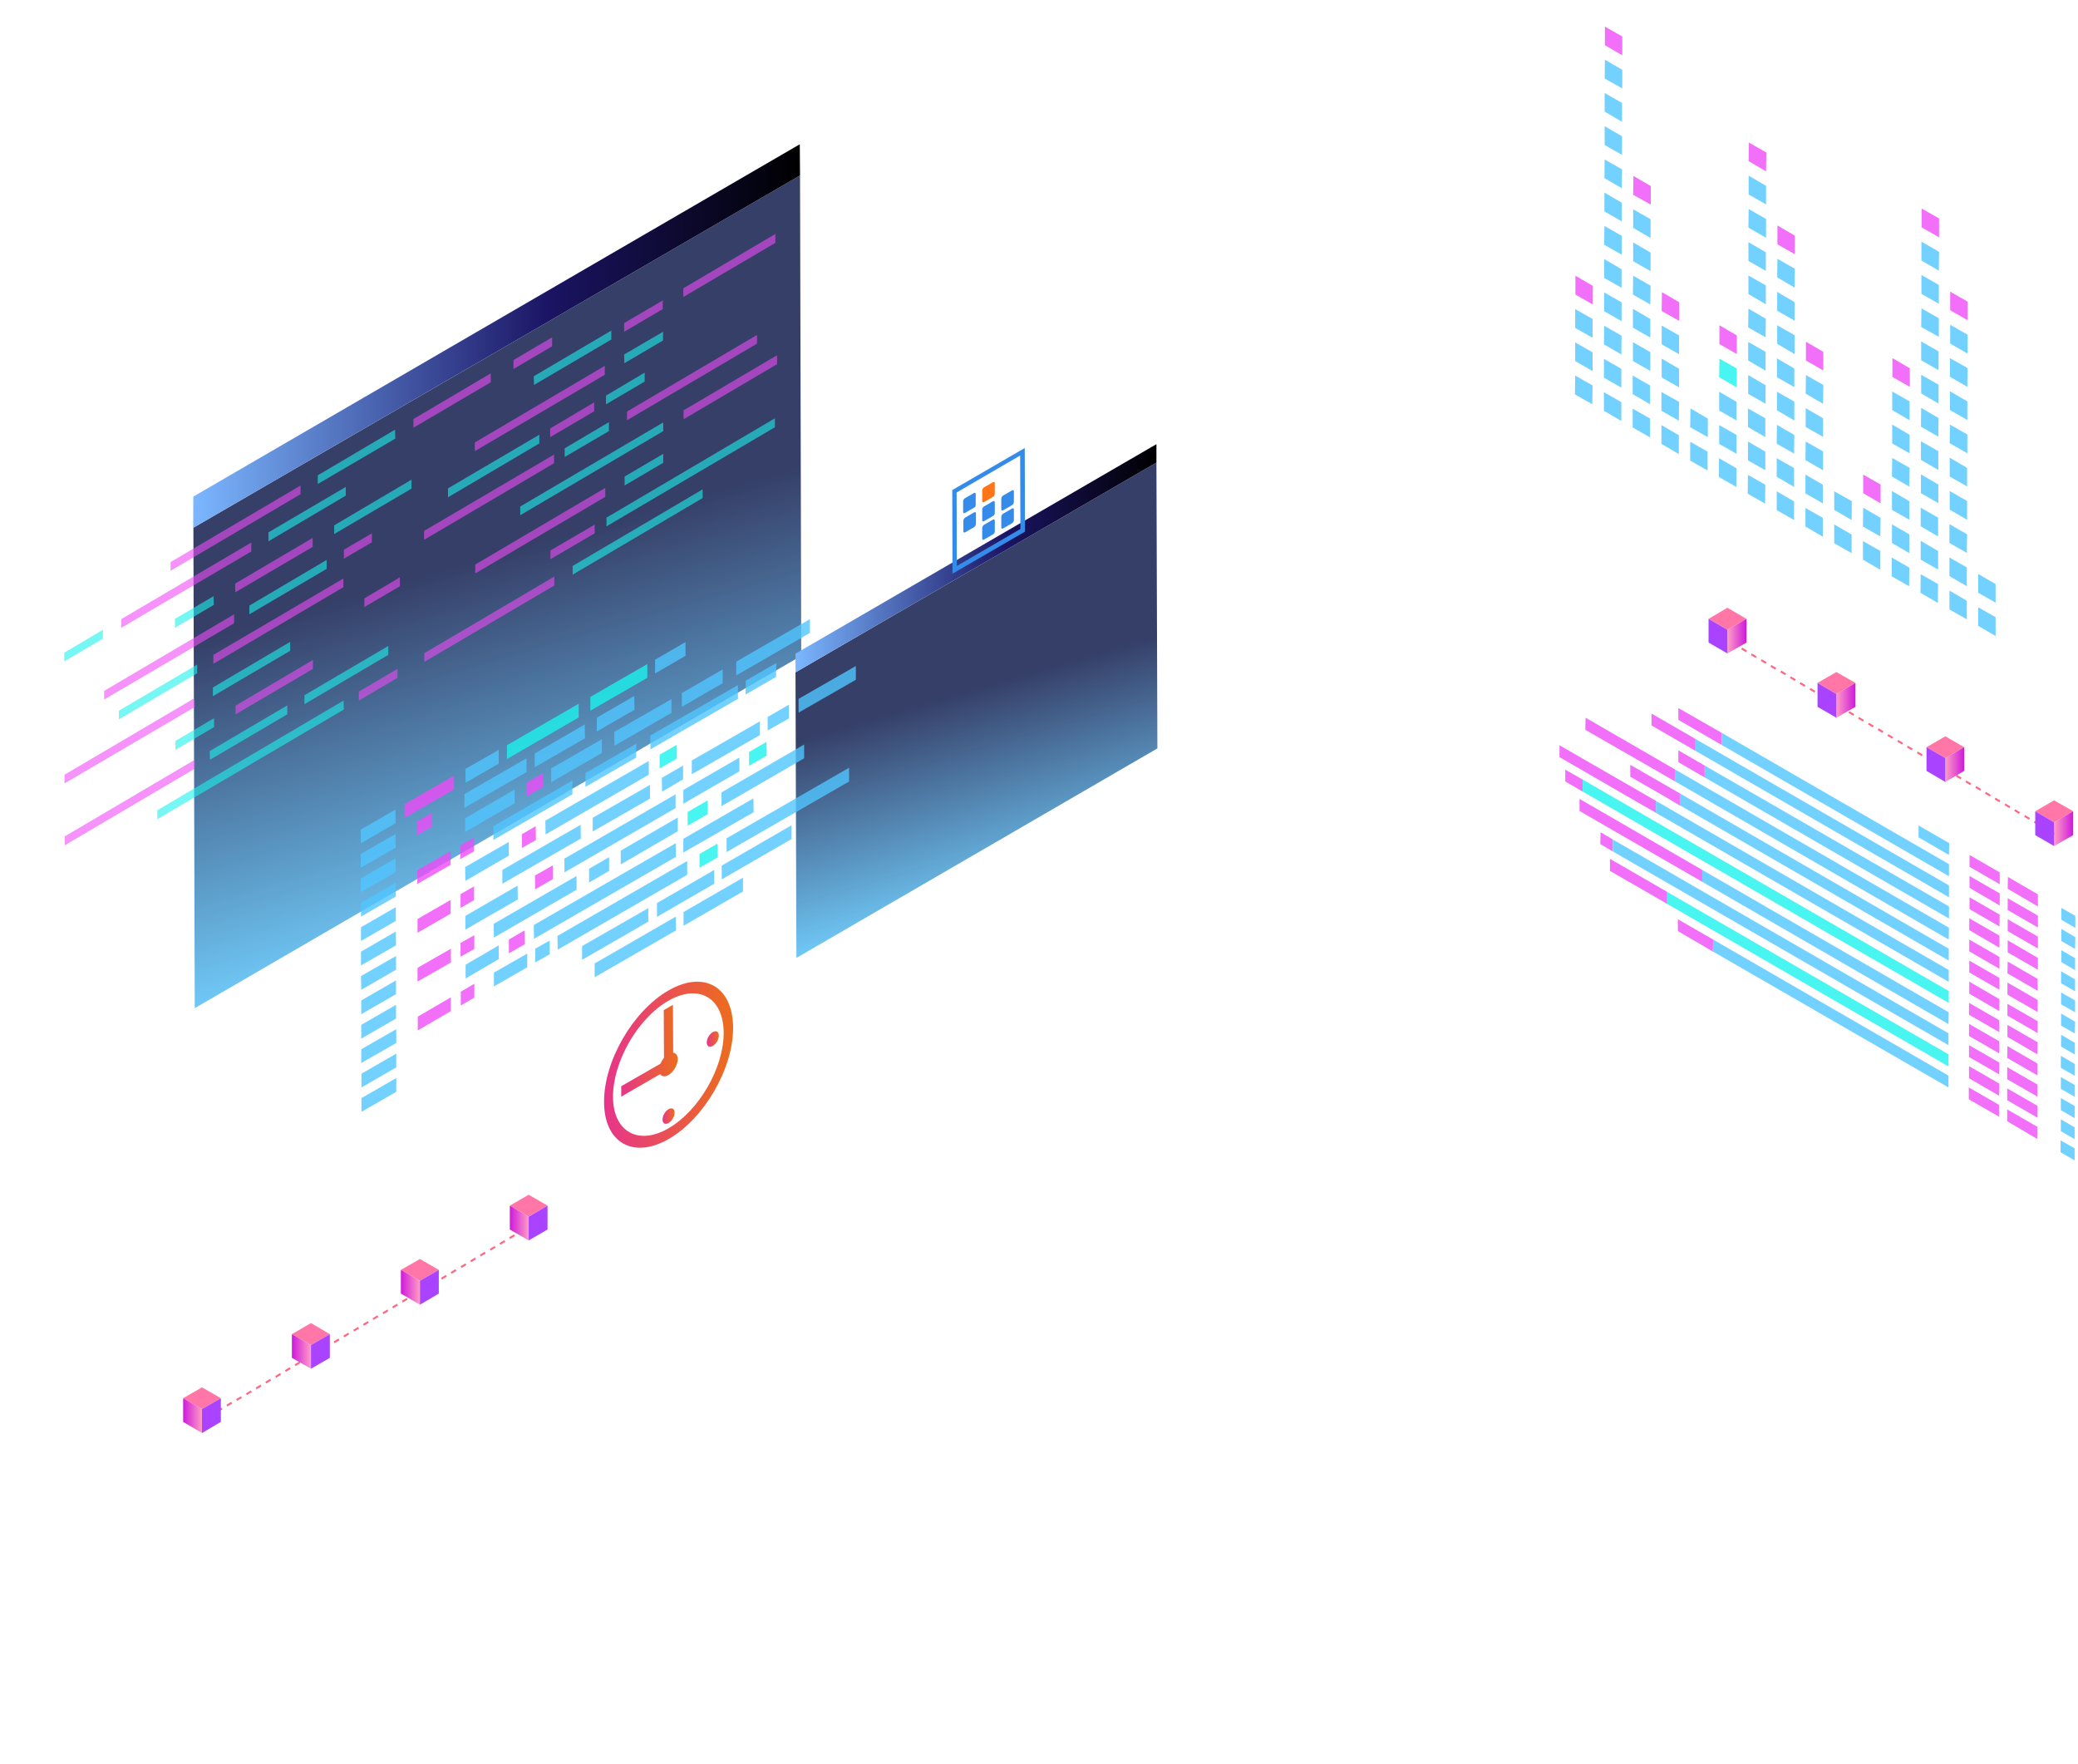 <?xml version="1.0" encoding="UTF-8"?> <!-- Generator: Adobe Illustrator 21.0.0, SVG Export Plug-In . SVG Version: 6.00 Build 0) --> <svg xmlns="http://www.w3.org/2000/svg" xmlns:xlink="http://www.w3.org/1999/xlink" id="Слой_1" x="0px" y="0px" viewBox="0 0 860 730" style="enable-background:new 0 0 860 730;" xml:space="preserve"> <style type="text/css"> .st0{display:none;} .st1{display:inline;} .st2{fill:url(#SVGID_1_);} .st3{fill:#1355B7;} .st4{fill:url(#SVGID_2_);} .st5{display:inline;fill:#1355B7;} .st6{fill:url(#SVGID_3_);} .st7{fill:url(#SVGID_4_);} .st8{fill:url(#SVGID_5_);} .st9{opacity:0.4;} .st10{fill:url(#SVGID_6_);} .st11{fill:url(#SVGID_7_);} .st12{fill:#FFFFFF;} .st13{fill:#7BB7FF;} .st14{fill:#FF57B3;} .st15{fill:#22A1FF;} .st16{fill:url(#SVGID_8_);} .st17{fill:url(#SVGID_9_);} .st18{fill:url(#SVGID_10_);} .st19{fill:url(#SVGID_11_);} .st20{fill:url(#SVGID_12_);} .st21{fill:url(#SVGID_13_);} .st22{fill:url(#SVGID_14_);} .st23{fill:url(#SVGID_15_);} .st24{fill:url(#SVGID_16_);} .st25{fill:url(#SVGID_17_);} .st26{fill:#4591FF;} .st27{fill:url(#SVGID_18_);} .st28{fill:url(#SVGID_19_);} .st29{fill:url(#SVGID_20_);} .st30{fill:url(#SVGID_21_);} .st31{fill:url(#SVGID_22_);} .st32{fill:url(#SVGID_23_);} .st33{fill:url(#SVGID_24_);} .st34{fill:url(#SVGID_25_);} .st35{fill:url(#SVGID_26_);} .st36{fill:url(#SVGID_27_);} .st37{fill:url(#SVGID_28_);} .st38{fill:#848484;} .st39{fill:#F8B133;} .st40{opacity:0.8;} .st41{fill:#A943FF;} .st42{enable-background:new ;} .st43{opacity:0.7;fill:#348BEA;} .st44{fill:#5FB7FF;} .st45{fill:#E3F1FF;} .st46{fill:#348BEA;} .st47{opacity:0.3;} .st48{opacity:0.3;fill:#348BEA;} .st49{fill:#50C5FF;} .st50{fill:#1CF2EC;} .st51{fill:#EE4BF7;} .st52{fill:url(#SVGID_29_);} .st53{fill:url(#SVGID_30_);} .st54{fill:url(#SVGID_31_);} .st55{fill:url(#SVGID_32_);} .st56{opacity:0.6;} .st57{fill:#FF6680;} .st58{fill:#FF76A7;} .st59{fill:url(#SVGID_33_);} .st60{fill:url(#SVGID_34_);} .st61{fill:url(#SVGID_35_);} .st62{fill:url(#SVGID_36_);} .st63{fill:url(#SVGID_37_);} .st64{fill:url(#SVGID_38_);} .st65{fill:url(#SVGID_39_);} .st66{fill:url(#SVGID_40_);} .st67{fill:url(#SVGID_41_);} .st68{fill:url(#SVGID_42_);} .st69{fill:url(#SVGID_43_);} .st70{fill:url(#SVGID_44_);} .st71{fill:#FF7517;} </style> <g> <g id="laptop" class="st0"> <g class="st1"> <g> <linearGradient id="SVGID_1_" gradientUnits="userSpaceOnUse" x1="201.897" y1="536.635" x2="803.229" y2="536.635"> <stop offset="0" style="stop-color:#1355B7"></stop> <stop offset="0.473" style="stop-color:#030F42"></stop> <stop offset="0.56" style="stop-color:#2C4EDD"></stop> <stop offset="0.651" style="stop-color:#50C5FF"></stop> </linearGradient> <path class="st2" d="M207.1,564.9c-6.9,4-6.9,10.4-0.1,14.4l220.9,128.4c6.8,4,17.9,4,24.8,0L798,508.3c6.9-4,6.9-10.4,0.1-14.4 L577.2,365.6c-6.8-4-17.9-4-24.8,0L207.1,564.9z"></path> <path class="st3" d="M440.3,711.5L440.3,711.5c-4.8,0-9.3-1.1-12.8-3.1L206.6,580c-3.5-2.1-5.5-4.9-5.5-7.8c0-3,2-5.8,5.6-7.9 L552,364.9c3.4-2,8-3.1,12.8-3.1c4.8,0,9.4,1.1,12.8,3.1l220.9,128.4c3.5,2.1,5.5,4.8,5.5,7.8c0,3-2,5.8-5.6,7.9L453.1,708.4 C449.7,710.4,445.1,711.5,440.3,711.5z M564.8,363.4c-4.6,0-8.8,1-12,2.9L207.5,565.6c-3.1,1.8-4.8,4.1-4.8,6.5 c0,2.4,1.7,4.7,4.7,6.5L428.3,707c3.2,1.8,7.4,2.9,12,2.9h0c4.5,0,8.8-1,12-2.9l345.3-199.4c3.1-1.8,4.8-4.1,4.8-6.5 c0-2.4-1.7-4.7-4.7-6.5L576.8,366.2C573.6,364.4,569.4,363.4,564.8,363.4z"></path> </g> </g> <g class="st1"> <linearGradient id="SVGID_2_" gradientUnits="userSpaceOnUse" x1="201.898" y1="612.187" x2="803.265" y2="612.187"> <stop offset="7.709320e-03" style="stop-color:#1355B7"></stop> <stop offset="0.243" style="stop-color:#50C5FF"></stop> <stop offset="0.514" style="stop-color:#50C5FF"></stop> <stop offset="1" style="stop-color:#1355B7"></stop> </linearGradient> <path class="st4" d="M202.2,574c0,0.1,0,0.1,0,0.2c0.2,0.6,0.5,1.1,0.8,1.6c0.1,0.1,0.1,0.2,0.2,0.3c0.4,0.5,0.9,1,1.4,1.5 c0.3,0.3,0.8,0.6,1.2,0.9c0.4,0.3,0.7,0.6,1.1,0.8l220.9,128.4c0.8,0.4,1.6,0.8,2.4,1.2c0.2,0.1,0.5,0.2,0.7,0.3 c0.5,0.2,1.1,0.3,1.6,0.5c0.6,0.2,1.2,0.3,1.8,0.4c0.7,0.1,1.4,0.3,2.1,0.4c0.2,0,0.3,0.1,0.5,0.1c1,0.1,2,0.1,3,0.2 c0.1,0,0.3,0,0.4,0c1,0,2-0.1,2.9-0.2c0.1,0,0.3,0,0.4,0c1-0.1,1.9-0.3,2.8-0.5c0.2,0,0.3-0.1,0.5-0.1c0.8-0.2,1.6-0.4,2.4-0.7 c0.1-0.1,0.3-0.1,0.4-0.2c0.9-0.3,1.8-0.8,2.7-1.2L798,508.3c3.5-2,5.2-4.6,5.2-7.2c0,4.2,0,8.4,0,12.6c0,2.6-1.7,5.2-5.2,7.2 L452.8,720.3c-0.8,0.5-1.7,0.9-2.5,1.2c0,0-0.1,0-0.1,0c-0.1,0.1-0.3,0.1-0.4,0.1c-0.5,0.2-1,0.4-1.6,0.5 c-0.3,0.1-0.6,0.1-0.9,0.2c-0.1,0-0.3,0.1-0.5,0.1c-0.2,0-0.3,0.1-0.5,0.1c-0.6,0.1-1.2,0.2-1.7,0.3c-0.2,0-0.4,0-0.6,0.1 c-0.2,0-0.3,0-0.4,0c-0.2,0-0.5,0.1-0.7,0.1c-0.6,0-1.1,0.1-1.7,0.1c-0.2,0-0.3,0-0.5,0c-0.1,0-0.3,0-0.5,0c-0.3,0-0.5,0-0.8,0 c-0.6,0-1.3-0.1-1.9-0.1c-0.1,0-0.1,0-0.2,0c-0.2,0-0.3,0-0.5-0.1c-0.5,0-1-0.1-1.5-0.2c-0.2,0-0.4-0.1-0.6-0.2 c-0.6-0.1-1.2-0.3-1.7-0.4c-0.3-0.1-0.6-0.1-0.9-0.2c-0.2-0.1-0.5-0.2-0.7-0.3c-0.2-0.1-0.5-0.2-0.7-0.3 c-0.9-0.3-1.7-0.7-2.4-1.2L207,591.9c-0.1,0-0.2-0.1-0.2-0.1c-0.3-0.2-0.6-0.4-0.9-0.6c-0.4-0.3-0.9-0.6-1.2-0.9 c0,0-0.1-0.1-0.1-0.1c-0.4-0.4-0.8-0.8-1.1-1.2c-0.1-0.1-0.1-0.2-0.2-0.3c-0.1-0.1-0.1-0.2-0.2-0.3c-0.1-0.2-0.2-0.3-0.3-0.5 v-0.2l0,0v0.2c-0.2-0.3-0.3-0.7-0.5-1c0-0.1,0-0.1-0.1-0.2c0-0.1,0-0.1-0.1-0.2c-0.1-0.2-0.1-0.4-0.2-0.6v-0.5l0,0v0.5 c-0.1-0.3-0.1-0.7-0.1-1c0,0,0-0.1,0-0.2c0-4.2,0-8.4,0-12.6C201.9,572.8,202,573.4,202.2,574z"></path> <path class="st3" d="M441.1,723.7h-0.5c-0.2,0-0.3,0-0.5,0l-0.5,0c-0.1,0-0.2,0-0.3,0c-0.7,0-1.3-0.1-2-0.1c0,0-0.1,0-0.2,0 c-0.2,0-0.3,0-0.4-0.1l-0.1,0c-0.5,0-1-0.1-1.5-0.2c-0.1,0-0.3-0.1-0.4-0.1c-0.1,0-0.2,0-0.2-0.1c-0.6-0.1-1.2-0.3-1.8-0.4 c-0.1,0-0.2-0.1-0.3-0.1c-0.2,0-0.4-0.1-0.6-0.2c-0.2-0.1-0.4-0.2-0.6-0.2c-0.2-0.1-0.4-0.1-0.6-0.2l-0.2-0.1 c-0.7-0.3-1.7-0.7-2.5-1.2L206.8,592.3c-0.1-0.1-0.2-0.1-0.2-0.1c-0.2-0.1-0.4-0.3-0.6-0.4c-0.1-0.1-0.2-0.2-0.3-0.2 c-0.1-0.1-0.3-0.2-0.4-0.3c-0.3-0.2-0.6-0.4-0.9-0.6c0,0-0.1-0.1-0.1-0.1c-0.4-0.4-0.8-0.8-1.2-1.2c-0.1-0.1-0.1-0.1-0.1-0.2 c0,0-0.1-0.1-0.1-0.1l-0.3-0.5c-0.1-0.1-0.2-0.2-0.2-0.3c0,0,0,0,0,0c-0.2-0.4-0.4-0.7-0.5-1c0-0.1,0-0.1-0.1-0.2 c0,0,0-0.1,0-0.1c-0.1-0.3-0.2-0.5-0.2-0.7l0,0c0,0,0,0,0,0c-0.1-0.3-0.1-0.7-0.1-1.1l0-1.7c0-3.7,0-7.3,0-11v0v0 c0-0.2,0.2-0.4,0.4-0.4c0,0,0,0,0,0c0.2,0,0.4,0.2,0.4,0.4v0l0,0l0,0v0c0,0,0,0,0,0l0,0c0,0,0,0,0,0c0,0,0,0,0,0 c0,0.5,0.1,1,0.3,1.6l-0.3,0.3c0,0,0,0,0,0l0.3-0.1c0.2,0.5,0.4,1,0.8,1.5c0.1,0.1,0.1,0.2,0.2,0.3c0.4,0.5,0.9,1,1.3,1.4 c0.3,0.2,0.6,0.4,0.9,0.7l0.3,0.2c0.1,0.1,0.3,0.2,0.4,0.3c0.2,0.2,0.4,0.3,0.7,0.5l220.9,128.4c0.7,0.4,1.4,0.8,2.4,1.1l0.2,0.1 c0.1,0.1,0.3,0.1,0.4,0.2c0.4,0.2,0.8,0.3,1.2,0.4l0.4,0.1c0.7,0.2,1.2,0.3,1.7,0.4c0.6,0.1,1.3,0.3,2.1,0.4c0.2,0,0.3,0,0.4,0.1 c1.1,0.1,2.1,0.1,3,0.2h0.4c1,0,2-0.1,2.9-0.2c0.1,0,0.2,0,0.3,0l0.1,0c0.9-0.1,1.8-0.3,2.8-0.5c0.1,0,0.2-0.1,0.4-0.1l0.1,0 c0.9-0.2,1.7-0.5,2.4-0.7l0.1,0c0.1,0,0.2-0.1,0.3-0.1c0.9-0.3,1.8-0.8,2.6-1.2L797.8,508c3.2-1.9,5-4.3,5-6.9 c0-0.2,0.2-0.4,0.4-0.4c0.2,0,0.4,0.2,0.4,0.4c0,3.1,0,6.3,0,9.4l0,3.2c0,2.9-1.9,5.6-5.4,7.6L453,720.6 c-0.8,0.4-1.6,0.9-2.6,1.2c0,0-0.1,0-0.1,0c-0.2,0.1-0.4,0.1-0.5,0.2c-0.5,0.2-1,0.4-1.6,0.5c-0.2,0.1-0.3,0.1-0.5,0.1 c-0.1,0-0.2,0.1-0.4,0.1l-0.7,0.1c-0.1,0-0.2,0.1-0.3,0.1c-0.6,0.1-1.1,0.2-1.7,0.3l-0.3,0c-0.1,0-0.2,0-0.4,0 c-0.1,0-0.2,0-0.3,0l-0.1,0c-0.3,0-0.5,0.1-0.7,0.1C442.2,723.6,441.7,723.7,441.1,723.7C441.1,723.7,441.1,723.7,441.1,723.7z M440.1,722.9c0.2,0,0.3,0,0.5,0h0.5c0.6,0,1.1,0,1.7-0.1c0.2,0,0.4,0,0.6-0.1l0.2,0c0.1,0,0.2,0,0.3,0c0.2,0,0.3,0,0.4,0l0.2,0 c0.5-0.1,1.1-0.2,1.7-0.3c0.1,0,0.2,0,0.3-0.1l0.7-0.2c0.1,0,0.2-0.1,0.4-0.1c0.2,0,0.3-0.1,0.5-0.1c0.5-0.1,1-0.3,1.6-0.5 c0.2,0,0.3-0.1,0.4-0.1c0,0,0.1,0,0.1,0c0,0,0.1,0,0.1,0c0.9-0.4,1.7-0.8,2.5-1.2l345.3-199.4c3.2-1.9,5-4.3,5-6.9l0-3.2 c0-2.1,0-4.2,0-6.3c-0.9,1.7-2.4,3.2-4.6,4.5L452.9,708c-0.9,0.5-1.8,0.9-2.7,1.3c-0.1,0-0.2,0.1-0.3,0.1l-0.1,0 c-0.8,0.3-1.6,0.5-2.5,0.7l-0.1,0c-0.1,0-0.3,0.1-0.4,0.1c-0.9,0.2-1.9,0.4-2.8,0.5l-0.1,0c-0.1,0-0.2,0-0.3,0 c-0.9,0.1-1.9,0.2-3,0.2h-0.4c-0.9,0-2,0-3-0.2c-0.2,0-0.4,0-0.5-0.1c-0.8-0.1-1.6-0.2-2.1-0.4c-0.6-0.1-1.1-0.2-1.8-0.4 l-0.4-0.1c-0.4-0.1-0.8-0.2-1.3-0.4c-0.1,0-0.3-0.1-0.4-0.2l-0.2-0.1c-1-0.4-1.8-0.8-2.5-1.2L206.8,579.7 c-0.3-0.2-0.5-0.4-0.8-0.6c-0.1-0.1-0.2-0.2-0.4-0.3l-0.3-0.2c-0.3-0.2-0.7-0.5-1-0.7c-0.5-0.4-1-1-1.5-1.6 c-0.1-0.1-0.1-0.2-0.2-0.3c-0.2-0.3-0.3-0.5-0.5-0.8c0,2.7,0,5.3,0,8l0,1.7c0,0.1,0,0.2,0,0.3c0.1,0.1,0.1,0.2,0.1,0.2v0.5 c0,0.1,0.1,0.3,0.2,0.5c0,0,0,0.1,0,0.1c0,0,0,0.1,0,0.1c0,0,0,0.1,0,0.1c0.1,0.2,0.2,0.4,0.3,0.6c0.1,0.1,0.2,0.2,0.2,0.3v0 c0,0.1,0.1,0.1,0.1,0.2l0.3,0.5c0,0,0.1,0.1,0.1,0.1c0,0,0,0.1,0.1,0.1c0.3,0.4,0.7,0.8,1.1,1.1c0,0,0.1,0.1,0.1,0.1 c0.2,0.2,0.5,0.4,0.8,0.6c0.1,0.1,0.3,0.2,0.4,0.3c0.1,0.1,0.2,0.2,0.3,0.3c0.2,0.1,0.3,0.2,0.5,0.4c0.1,0,0.1,0.1,0.1,0.1 l221,128.4c0.8,0.5,1.7,0.9,2.4,1.2l0.2,0.1c0.1,0.1,0.3,0.1,0.5,0.2c0,0,0.1,0,0.1,0c0.2,0.1,0.4,0.2,0.6,0.2 c0.2,0.1,0.4,0.1,0.5,0.1c0.1,0,0.3,0.1,0.4,0.1c0.5,0.2,1.1,0.3,1.7,0.4c0.1,0,0.2,0.1,0.3,0.1c0.1,0,0.2,0.1,0.3,0.1 c0.5,0.1,1,0.2,1.5,0.2l0.2,0c0.1,0,0.2,0,0.3,0.1c0,0,0.1,0,0.1,0c0,0,0.1,0,0.1,0c0.6,0.1,1.3,0.1,1.9,0.1c0.1,0,0.2,0,0.3,0 L440.1,722.9z"></path> </g> <path class="st5" d="M452.2,585.4l138-79.7c1.2-0.7,3.3-0.7,4.5,0l85.6,49.8c1.2,0.7,1.2,1.9,0,2.6l-138,79.7 c-1.2,0.7-3.2,0.7-4.5,0L452.1,588C450.9,587.2,450.9,586.1,452.2,585.4z"></path> <path class="st5" d="M287.2,546.2h0.7l15.8,9.2l0,0.4l-31.2,18l-0.7,0l-15.8-9.2v-0.4L287.2,546.2z M320,551.5l0,0.4l15.8,9.2h0.7 l15.9-9.2v-0.4l-15.8-9.2l-0.7,0L320,551.5z M382.9,588.1l0,0.4l15.8,9.2h0.7l15.9-9.2v-0.4l-15.8-9.2l-0.7,0L382.9,588.1z M619.1,451.7v0.4l15.8,9.2l0.7,0l15.9-9.2v-0.4l-15.8-9.2l-0.7,0L619.1,451.7z M597.6,464.1l0,0.4l15.8,9.2h0.7l15.9-9.2l0-0.4 l-15.8-9.2h-0.7L597.6,464.1z M576,476.5l0,0.4l15.8,9.2l0.7,0l15.9-9.2l0-0.4l-15.8-9.2l-0.7,0L576,476.5z M405.5,502.1l0,0.4 l15.8,9.2l0.7,0l15.9-9.2l0-0.4l-15.8-9.2l-0.7,0L405.5,502.1z M507.6,419v0.4l15.8,9.2l0.7,0l15.9-9.2V419l-15.8-9.2l-0.7,0 L507.6,419z M534.6,427.5l0,0.4l15.8,9.2h0.7l15.9-9.2l0-0.4l-15.8-9.2h-0.7L534.6,427.5z M486,431.4l0,0.4l15.8,9.2h0.7l15.9-9.2 l0-0.4l-15.8-9.2h-0.7L486,431.4z M566.2,433.4v0.4L582,443h0.7l26.6-15.4v-0.4l-15.8-9.2l-0.7,0L566.2,433.4z M513.1,440v0.4 l15.8,9.2l0.7,0l15.9-9.2l0-0.4l-15.8-9.2l-0.7,0L513.1,440z M544.7,445.9v0.4l15.8,9.2h0.7l15.9-9.2l0-0.4l-15.8-9.2l-0.7,0 L544.7,445.9z M576.4,451.8v0.4l15.8,9.2l0.7,0l37.4-21.6v-0.4l-15.8-9.2h-0.7L576.4,451.8z M491.6,452.4l0,0.4l15.8,9.2l0.7,0 l15.9-9.2l0-0.4l-15.8-9.2l-0.7,0L491.6,452.4z M523.2,458.3v0.4l15.8,9.2h0.7l15.9-9.2v-0.4l-15.8-9.2h-0.7L523.2,458.3z M554.8,464.2l0,0.4l15.8,9.2h0.7l15.9-9.2l0-0.4l-15.8-9.2h-0.7L554.8,464.2z M470.1,464.8v0.4l15.8,9.2l0.7,0l15.9-9.2l0-0.4 l-15.8-9.2l-0.7,0L470.1,464.8z M501.7,470.7v0.4l15.8,9.2h0.7l15.9-9.2l0-0.4l-15.8-9.2l-0.7,0L501.7,470.7z M533.3,476.7v0.4 l15.8,9.2l0.7,0l15.9-9.2l0-0.4l-15.8-9.2h-0.7L533.3,476.7z M448.5,477.3l0,0.4l15.8,9.2h0.7l15.9-9.2l0-0.4l-15.8-9.2l-0.7,0 L448.5,477.3z M480.1,483.2v0.4l15.8,9.2h0.7l15.9-9.2v-0.4l-15.8-9.2H496L480.1,483.2z M511.8,489.1l0,0.4l15.8,9.2h0.7l15.9-9.2 l0-0.4l-15.8-9.2h-0.7L511.8,489.1z M554.5,489l0,0.4l15.8,9.2h0.7l15.9-9.2V489l-15.8-9.2l-0.7,0L554.5,489z M427,489.7l0,0.4 l15.8,9.2l0.7,0l15.9-9.2l0-0.4l-15.8-9.2l-0.7,0L427,489.7z M458.6,495.6l0,0.4l15.8,9.2l0.7,0L491,496l0-0.4l-15.8-9.2l-0.7,0 L458.6,495.6z M490.2,501.5v0.4l15.8,9.2l0.7,0l15.9-9.2l0-0.4l-15.8-9.2h-0.7L490.2,501.5z M437.1,508v0.4l15.8,9.2h0.7l15.9-9.2 V508l-15.8-9.2l-0.7,0L437.1,508z M468.7,513.9l0,0.4l15.8,9.2h0.7l15.9-9.2l0-0.4l-15.8-9.2h-0.7L468.7,513.9z M447.2,526.4v0.4 l15.8,9.2l0.7,0l15.9-9.2l0-0.4l-15.8-9.2h-0.7L447.2,526.4z M446.9,551.1l0,0.4l15.8,9.2h0.7l102-58.9v-0.4l-15.8-9.2l-0.7,0 L446.9,551.1z M425.9,563.2l0,0.4l15.8,9.2h0.7l15.9-9.2v-0.4l-15.8-9.2l-0.7,0L425.9,563.2z M404.4,575.6l0,0.4l15.8,9.2h0.7 l15.9-9.2v-0.4l-15.8-9.2l-0.7,0L404.4,575.6z M297.8,588.4l0,0.4l15.8,9.2h0.7l26.6-15.3l0-0.4l-15.8-9.2h-0.7L297.8,588.4z M361.3,600.5v0.4l15.8,9.2l0.7,0l15.9-9.2v-0.4l-15.8-9.2l-0.7,0L361.3,600.5z M339.8,612.9l0,0.4l15.8,9.2h0.7l15.9-9.2l0-0.4 l-15.8-9.2h-0.7L339.8,612.9z M318.6,600.6v0.4l15.8,9.2h0.7l37.4-21.6l0-0.4l-15.8-9.2H356L318.6,600.6z M330,569.8v0.4l15.8,9.2 h0.7l15.9-9.2l0-0.4l-15.8-9.2l-0.7,0L330,569.8z M361.7,575.8v0.4l15.8,9.2l0.7,0l15.9-9.2l0-0.4l-15.8-9.2h-0.7L361.7,575.8z M351.5,557.4l0,0.4l15.8,9.2l0.7,0l15.9-9.2l0-0.4l-15.8-9.2h-0.7L351.5,557.4z M383.2,563.3v0.4l15.8,9.2l0.7,0l15.9-9.2l0-0.4 l-15.8-9.2h-0.7L383.2,563.3z M383.9,514.5l0,0.4l15.8,9.2h0.7l15.9-9.2l0-0.4l-15.8-9.2l-0.7,0L383.9,514.5z M415.5,520.4v0.4 l15.8,9.2h0.7l15.9-9.2v-0.4l-15.8-9.2h-0.7L415.5,520.4z M363,526.6l0,0.4l15.8,9.2h0.7l15.9-9.2l0-0.4l-15.8-9.2h-0.7L363,526.6 z M394,532.9v0.4l15.8,9.2h0.7l15.9-9.2v-0.4l-15.8-9.2h-0.7L394,532.9z M425.7,538.8v0.4l15.8,9.2l0.7,0l15.9-9.2l0-0.4 l-15.8-9.2h-0.7L425.7,538.8z M373.1,545l0,0.4l15.8,9.2h0.7l15.9-9.2l0-0.4l-15.8-9.2l-0.7,0L373.1,545z M404.7,550.9v0.4 l15.8,9.2l0.7,0l15.9-9.2l0-0.4l-15.8-9.2h-0.7L404.7,550.9z M341.5,539.1l0,0.4l15.8,9.2h0.7l15.9-9.2v-0.4l-15.8-9.2l-0.7,0 L341.5,539.1z M314.4,530.5l0,0.4l15.8,9.2h0.7l15.9-9.2l0-0.4l-15.8-9.2h-0.7L314.4,530.5z M292.9,542.9v0.4l15.8,9.2l0.7,0 l15.9-9.2l0-0.4l-15.8-9.2h-0.7L292.9,542.9z M335.9,518.1v0.4l15.8,9.2l0.7,0l15.9-9.2v-0.4l-15.8-9.2l-0.7,0L335.9,518.1z M356.9,506l0,0.4l15.8,9.2h0.7l15.9-9.2l0-0.4l-15.8-9.2h-0.7L356.9,506z M378.4,493.5v0.4l15.8,9.2l0.7,0l15.9-9.2l0-0.4 l-15.8-9.2h-0.7L378.4,493.5z M464.5,443.8v0.4l15.8,9.2l0.7,0l15.9-9.2v-0.4l-15.8-9.2l-0.7,0L464.5,443.8z M443,456.2l0,0.4 l15.8,9.2l0.7,0l15.9-9.2l0-0.4l-15.8-9.2h-0.7L443,456.2z M421.5,468.7v0.4l15.8,9.2l0.7,0l15.9-9.2v-0.4l-15.8-9.2l-0.7,0 L421.5,468.7z M399.9,481.1l0,0.4l15.8,9.2h0.7l15.9-9.2l0-0.4l-15.8-9.2h-0.7L399.9,481.1z M298.4,563.9v0.4l15.8,9.2l0.7,0 l15.9-9.2l0-0.4l-15.8-9.2l-0.7,0L298.4,563.9z M276.9,576.4l0,0.4l15.8,9.2h0.7l15.9-9.2l0-0.4l-15.8-9.2l-0.7,0L276.9,576.4z M529.1,406.5l0,0.4l15.8,9.2h0.7l22.1-12.7l0-0.4l-15.8-9.2h-0.7L529.1,406.5z M556.2,415.1v0.4l15.8,9.2l0.7,0l15.9-9.2v-0.4 l-15.8-9.2l-0.7,0L556.2,415.1z"></path> <g class="st1"> <g> <linearGradient id="SVGID_3_" gradientUnits="userSpaceOnUse" x1="255.051" y1="513.879" x2="539.95" y2="79.949"> <stop offset="0" style="stop-color:#1355B7"></stop> <stop offset="0.128" style="stop-color:#030F42"></stop> <stop offset="0.626" style="stop-color:#030F42"></stop> <stop offset="0.832" style="stop-color:#2C4EDD"></stop> <stop offset="1" style="stop-color:#50C5FF"></stop> </linearGradient> <path class="st6" d="M206.3,282c-6.9,4-12.4,13.6-12.4,21.5l0.7,255.7c0,7.9,5.6,11.1,12.5,7.1l345.3-199.4 c6.9-4,12.4-13.6,12.4-21.5l-0.7-255.7c0-7.9-5.6-11.1-12.5-7.1L206.3,282z"></path> <path class="st3" d="M201.6,568.8L201.6,568.8c-4.7,0-7.7-3.8-7.7-9.6l-0.7-255.7c0-8.1,5.7-18.1,12.8-22.2L551.3,82 c2.1-1.2,4.1-1.8,6-1.8c4.6,0,7.7,3.8,7.7,9.6l0.7,255.7c0,8.1-5.7,18.1-12.8,22.1L207.5,567 C205.5,568.2,203.4,568.8,201.6,568.8z M557.2,81.7c-1.6,0-3.4,0.6-5.2,1.6L206.7,282.7c-6.6,3.8-12,13.2-12,20.8l0.7,255.7 c0,5,2.4,8,6.1,8c1.6,0,3.4-0.6,5.2-1.6l345.3-199.4c6.7-3.8,12.1-13.2,12-20.8l-0.7-255.7C563.4,84.8,561,81.7,557.2,81.7z"></path> </g> </g> <g class="st1"> <linearGradient id="SVGID_4_" gradientUnits="userSpaceOnUse" x1="371.772" y1="567.147" x2="371.772" y2="74.611"> <stop offset="7.709320e-03" style="stop-color:#1355B7"></stop> <stop offset="0.109" style="stop-color:#0B2155"></stop> <stop offset="0.244" style="stop-color:#1355B7"></stop> <stop offset="0.567" style="stop-color:#50C5FF"></stop> <stop offset="0.852" style="stop-color:#1355B7"></stop> <stop offset="0.942" style="stop-color:#030F42"></stop> <stop offset="1" style="stop-color:#1355B7"></stop> </linearGradient> <path class="st7" d="M195.4,275.7L540.8,76.3c3.5-2,6.6-2.2,8.9-0.9c3.6,2.1,7.3,4.2,10.9,6.3c-2.3-1.3-5.4-1.1-8.8,0.9 L206.3,282c-6.9,4-12.4,13.6-12.4,21.5l0.7,255.7c0,3.9,1.4,6.7,3.6,8c-3.6-2.1-7.3-4.2-10.9-6.3c-2.2-1.3-3.6-4-3.6-7.9 L183,297.2C183,289.3,188.6,279.7,195.4,275.7z"></path> <path class="st3" d="M198.1,567.5c-2.5-1.4-5-2.9-7.5-4.3l-3.4-2c-2.5-1.4-3.8-4.4-3.8-8.3l-0.7-255.7c0-8,5.6-17.8,12.6-21.8 L540.6,76c3.5-2,6.8-2.3,9.2-0.9c2.8,1.6,5.5,3.2,8.3,4.8l2.6,1.5c0,0,0,0,0,0h0l-0.4,0.7c-2.2-1.3-5.3-1-8.5,0.9L206.5,282.4 c-6.8,3.9-12.2,13.4-12.2,21.2l0.7,255.7c0,3.6,1.2,6.3,3.4,7.6c0,0,0,0,0,0l0,0l0,0L198.1,567.5z M546.3,75 c-1.6,0-3.5,0.6-5.4,1.7L195.6,276c-6.8,3.9-12.2,13.4-12.2,21.2l0.7,255.7c0,3.6,1.2,6.3,3.4,7.6l3.4,2c1.6,0.9,3.2,1.9,4.8,2.8 c-1-1.6-1.5-3.6-1.5-6.1l-0.7-255.7c0-8,5.6-17.8,12.6-21.8L551.5,82.3c2.2-1.3,4.3-1.8,6.2-1.8c-2.7-1.6-5.5-3.2-8.2-4.8 C548.5,75.3,547.5,75,546.3,75z"></path> </g> <g class="st1"> <g> <linearGradient id="SVGID_5_" gradientUnits="userSpaceOnUse" x1="520.922" y1="144.927" x2="217.554" y2="524.733"> <stop offset="0" style="stop-color:#50C5FF"></stop> <stop offset="0.275" style="stop-color:#1251B0"></stop> <stop offset="0.439" style="stop-color:#030F42"></stop> <stop offset="1" style="stop-color:#030F42"></stop> </linearGradient> <polygon class="st8" points="207.1,297.5 207.8,543 554.2,343.5 553.5,98 "></polygon> <path class="st3" d="M207.5,543.7l0-0.7l-0.7-245.8l0.2-0.1l347-199.9l0,0.7l0.7,245.8l-0.2,0.1L207.5,543.7z M207.5,297.7 l0.7,244.6l345.6-199.1l-0.7-244.6L207.5,297.7z"></path> </g> </g> </g> <g id="line" class="st0"> <g class="st1"> <g class="st9"> <g> <g> <g> <linearGradient id="SVGID_6_" gradientUnits="userSpaceOnUse" x1="0.979" y1="216.215" x2="-16.186" y2="245.946" gradientTransform="matrix(1 0 0 1 617.235 0)"> <stop offset="0" style="stop-color:#C60076"></stop> <stop offset="1" style="stop-color:#000000"></stop> </linearGradient> <path class="st10" d="M512.5,115.3c0.9,3,18.8,60.7,48.7,77.2c30.3,16.4,33.3-25.4,50.2-16.4c5.9,3.2,14.8,18.2,25.5,34.2 c10.7,16,23.3,33,36.3,40.1c12.2,6.7,24.8,4.9,36.9-14.4l-0.1,41l-0.2,64.2L512.2,232.4l0.2-64.2L512.5,115.3z"></path> </g> </g> <g> <linearGradient id="SVGID_7_" gradientUnits="userSpaceOnUse" x1="19.272" y1="205.458" x2="-7.741" y2="252.246" gradientTransform="matrix(1 0 0 1 617.235 0)"> <stop offset="0" style="stop-color:#3B73FF"></stop> <stop offset="1" style="stop-color:#000000"></stop> </linearGradient> <path class="st11" d="M662.5,183.1c24.5,13.5,37.6,62.2,47.6,75.9l-0.1,25.7l-0.2,56.7L512.2,232.5l0.2-56.7l0.1-18.4 c0.7-0.6,13.3-11.2,34.5,0.4c9.1,5,19.7,14.3,31.3,30.5c6.4,9,12,14.3,17,17.1c25,13.8,35.4-37.7,65.7-23.2 C661.5,182.6,662,182.8,662.5,183.1z"></path> </g> <g> <g> <polygon class="st12" points="715.2,336.5 715.2,336.7 714.9,336.5 714.9,336.3 "></polygon> </g> <g> <polygon class="st12" points="715.4,336.6 715.4,336.8 715.2,336.7 715.2,336.5 "></polygon> </g> <g> <g> <polygon class="st13" points="515.2,251.8 515.2,254.7 504.6,248.9 504.6,245.9 "></polygon> </g> <g> <polygon class="st13" points="564.6,279 564.6,281.9 554,276.1 554,273.1 "></polygon> </g> <g> <polygon class="st13" points="613.9,306.2 613.9,309.1 603.3,303.2 603.3,300.3 "></polygon> </g> <g> <polygon class="st13" points="663.3,333.3 663.3,336.3 652.7,330.4 652.7,327.5 "></polygon> </g> <g> <polygon class="st13" points="712.6,360.5 712.6,363.4 702,357.6 702,354.7 "></polygon> </g> </g> <g> <rect x="512" y="84.8" class="st13" width="1" height="148.6"></rect> <rect x="561.4" y="111.8" class="st13" width="1" height="148.6"></rect> <rect x="610.9" y="138.4" class="st13" width="1" height="149.3"></rect> <rect x="660.3" y="165" class="st13" width="1" height="149.9"></rect> <rect x="709.3" y="193" class="st13" width="1" height="148.6"></rect> </g> <g> <g> <path class="st14" d="M685.5,254.8c-4.1,0-8.3-1.2-12.7-3.6c-13.2-7.3-25.9-24.5-36.6-40.4c-2.1-3.2-4.2-6.3-6.1-9.3 c-7.8-11.9-14.6-22.2-19.1-24.7c-6.6-3.5-10.9,1.4-16.2,7.6c-7.1,8.3-16,18.5-34,8.8c-29.4-16.2-47.2-71.4-49.1-77.6 c-0.1-0.4,0.1-0.9,0.6-1c0.4-0.1,0.9,0.1,1,0.5c1.9,6.2,19.6,60.8,48.4,76.7c16.8,9.1,24.8-0.2,31.9-8.4 c5.4-6.2,10.5-12.1,18.4-8c4.9,2.7,11.4,12.6,19.7,25.2c2,3,4,6.1,6.1,9.3c10.6,15.7,23.1,32.8,36,39.9 c13.5,7.4,25.2,2.8,35.7-14.1c0.2-0.4,0.7-0.5,1.1-0.3c0.4,0.2,0.5,0.7,0.3,1.1C703.2,248.7,694.7,254.8,685.5,254.8z"></path> </g> </g> <g> <path class="st15" d="M710,259.8c-0.3,0-0.5-0.1-0.7-0.3c-3.2-4.4-6.8-12.3-10.9-21.5c-8.5-19-20-45.1-36.5-54.1 c-0.5-0.3-1-0.5-1.5-0.8c-15.2-7.3-25.2,2.6-34.9,12.1c-6.7,6.6-13.7,13.4-22,13.4c-2.8,0-5.7-0.7-8.8-2.5 c-5.4-3-11-8.6-17.2-17.3c-10.3-14.4-20.8-24.6-31.1-30.3c-20.1-11.1-32.2-1.6-33.6-0.5c-0.3,0.3-0.9,0.3-1.2-0.1 c-0.3-0.3-0.3-0.8,0.1-1.1c1.4-1.2,14.4-11.3,35.5,0.3c10.5,5.8,21.1,16.1,31.6,30.8c6.1,8.5,11.5,14,16.7,16.8 c11.5,6.3,19.9-2,28.8-10.7c9.7-9.5,20.6-20.3,36.9-12.5c0.5,0.3,1.1,0.5,1.6,0.8c16.9,9.3,28.2,34.6,37.2,54.9 c4.1,9.1,7.5,17,10.7,21.2c0.3,0.4,0.2,0.9-0.2,1.1C710.3,259.7,710.2,259.8,710,259.8z"></path> </g> <path class="st15" d="M712,257c1.3,2.2,1.3,4.6,0,5.3c-1.3,0.7-3.5-0.5-4.8-2.7c-1.3-2.2-1.3-4.6,0-5.3 C708.6,253.6,710.7,254.8,712,257z"></path> <path class="st14" d="M666.1,179.4c2.7,4.5,2.7,9.3,0,10.7c-2.7,1.5-7-0.9-9.7-5.4c-2.7-4.5-2.7-9.3,0-10.7 C659,172.5,663.4,174.9,666.1,179.4z"></path> <path class="st15" d="M514.9,156c1.3,2.2,1.3,4.6,0,5.3c-1.3,0.7-3.5-0.5-4.8-2.7c-1.3-2.2-1.3-4.6,0-5.3 C511.5,152.6,513.6,153.8,514.9,156z"></path> <path class="st14" d="M514.9,114.7c1.3,2.2,1.3,4.6,0,5.3c-1.3,0.7-3.5-0.5-4.8-2.7c-1.3-2.2-1.3-4.6,0-5.3 C511.5,111.3,513.6,112.5,514.9,114.7z"></path> <path class="st15" d="M564.4,167.9c1.3,2.2,1.3,4.6,0,5.3c-1.3,0.7-3.5-0.5-4.8-2.7c-1.3-2.2-1.3-4.6,0-5.3 C560.9,164.5,563.1,165.7,564.4,167.9z"></path> <path class="st15" d="M613.9,204.3c1.3,2.2,1.3,4.6,0,5.3c-1.3,0.7-3.5-0.5-4.8-2.7c-1.3-2.2-1.3-4.6,0-5.3 C610.4,200.9,612.6,202.1,613.9,204.3z"></path> <path class="st14" d="M564.4,191.5c1.3,2.2,1.3,4.6,0,5.3c-1.3,0.7-3.5-0.5-4.8-2.7c-1.3-2.2-1.3-4.6,0-5.3 C560.9,188.1,563,189.3,564.4,191.5z"></path> <path class="st14" d="M712.5,234.7c1.3,2.2,1.3,4.6,0,5.3c-1.3,0.7-3.5-0.5-4.8-2.7c-1.3-2.2-1.3-4.6,0-5.3 C709.1,231.3,711.2,232.5,712.5,234.7z"></path> <path class="st14" d="M662.7,239.3c1.3,2.2,1.3,4.6,0,5.3c-1.3,0.7-3.5-0.5-4.8-2.7c-1.3-2.2-1.3-4.6,0-5.3 C659.2,235.9,661.4,237.1,662.7,239.3z"></path> </g> </g> <path class="st13" d="M726,394.1c-2.5,0-5.2-0.8-8-2.3L503.1,274.1c-9.6-5.3-17.4-18.2-17.4-28.8l0.5-178.5 c0-7.5,4-12.3,10.2-12.3c2.5,0,5.2,0.8,8,2.3l214.8,117.7c9.6,5.3,17.4,18.2,17.4,28.8l-0.5,178.5 C736.2,389.3,732.2,394.1,726,394.1z M496.5,56.1c-5.3,0-8.7,4.1-8.7,10.8l-0.5,178.5c0,10.1,7.4,22.4,16.6,27.4l214.9,117.7 c2.6,1.4,5,2.1,7.3,2.1c5.3,0,8.7-4.1,8.7-10.8l0.5-178.5c0-10.1-7.4-22.4-16.6-27.4L503.8,58.2 C501.2,56.8,498.7,56.1,496.5,56.1z"></path> </g> <g> <g> <g> <g> <linearGradient id="SVGID_8_" gradientUnits="userSpaceOnUse" x1="-40.779" y1="238.584" x2="-57.944" y2="268.315" gradientTransform="matrix(1 0 0 1 617.235 0)"> <stop offset="0" style="stop-color:#C60076"></stop> <stop offset="1" style="stop-color:#000000"></stop> </linearGradient> <path class="st16" d="M470.8,137.7c0.9,3,18.8,60.7,48.7,77.2c30.3,16.4,33.3-25.4,50.2-16.4c5.9,3.2,14.8,18.2,25.5,34.2 c10.7,16,23.2,33,36.3,40.1c12.2,6.7,24.8,4.9,36.9-14.4l-0.1,41l-0.2,64.2L470.4,254.8l0.2-64.2L470.8,137.7z"></path> </g> </g> <g> <linearGradient id="SVGID_9_" gradientUnits="userSpaceOnUse" x1="-22.478" y1="227.827" x2="-49.492" y2="274.616" gradientTransform="matrix(1 0 0 1 617.235 0)"> <stop offset="0" style="stop-color:#3B73FF"></stop> <stop offset="1" style="stop-color:#000000"></stop> </linearGradient> <path class="st17" d="M620.7,205.5c24.5,13.5,37.6,62.2,47.6,75.9l-0.1,25.7l-0.2,56.7L470.4,254.8l0.2-56.7l0.1-18.4 c0.7-0.6,13.3-11.2,34.5,0.4c9.1,5,19.7,14.3,31.3,30.5c6.4,9,12,14.3,17,17.1c25,13.8,35.4-37.7,65.7-23.2 C619.7,204.9,620.2,205.2,620.7,205.5z"></path> </g> <g> <g> <polygon class="st12" points="673.5,358.9 673.5,359.1 673.1,358.9 673.1,358.7 "></polygon> </g> <g> <polygon class="st12" points="673.7,359 673.7,359.2 673.5,359.1 673.5,358.9 "></polygon> </g> <g> <g> <polygon class="st13" points="522.8,301.3 522.8,304.3 512.2,298.4 512.2,295.5 "></polygon> </g> <g> <polygon class="st13" points="572.2,328.5 572.2,331.4 561.6,325.6 561.6,322.7 "></polygon> </g> <g> <polygon class="st13" points="621.5,355.7 621.5,358.6 610.9,352.8 610.9,349.9 "></polygon> </g> <g> <polygon class="st13" points="670.9,382.9 670.9,385.8 660.3,380 660.3,377.1 "></polygon> </g> </g> <g> <rect x="470.2" y="107.2" class="st13" width="1" height="148.6"></rect> <rect x="519.7" y="134.2" class="st13" width="1" height="148.6"></rect> <rect x="569.1" y="160.7" class="st13" width="1" height="149.3"></rect> <rect x="618.6" y="187.3" class="st13" width="1" height="149.9"></rect> <rect x="667.5" y="215.4" class="st13" width="1" height="148.6"></rect> </g> <g> <g> <path class="st14" d="M643.7,277.1c-4.1,0-8.3-1.2-12.7-3.6c-13.2-7.3-25.9-24.5-36.6-40.4c-2.1-3.2-4.2-6.3-6.1-9.3 c-7.8-11.9-14.6-22.2-19.1-24.7c-6.6-3.5-10.9,1.4-16.3,7.6c-7.1,8.3-16,18.5-34,8.8c-29.4-16.2-47.2-71.4-49.1-77.6 c-0.1-0.4,0.1-0.9,0.6-1c0.4-0.1,0.9,0.1,1,0.5c1.9,6.2,19.6,60.9,48.4,76.7c16.8,9.1,24.8-0.2,31.9-8.4 c5.4-6.2,10.5-12.1,18.4-8c4.9,2.7,11.4,12.6,19.7,25.2c2,3,4,6.1,6.1,9.3c10.5,15.7,23.1,32.8,36,39.9 c13.5,7.4,25.2,2.8,35.7-14.1c0.2-0.4,0.7-0.5,1.1-0.3c0.4,0.2,0.5,0.7,0.3,1.1C661.4,271,652.9,277.1,643.7,277.1z"></path> </g> </g> <g> <path class="st15" d="M668.3,282.2c-0.3,0-0.5-0.1-0.7-0.3c-3.2-4.4-6.8-12.3-10.9-21.5c-8.5-19-20-45.1-36.5-54.1 c-0.5-0.3-1-0.5-1.5-0.8c-15.2-7.3-25.2,2.6-34.9,12.1c-6.7,6.6-13.7,13.4-22,13.4c-2.8,0-5.7-0.7-8.8-2.5 c-5.4-3-11-8.6-17.2-17.3c-10.3-14.4-20.8-24.6-31.1-30.3c-20.1-11.1-32.2-1.6-33.6-0.5c-0.3,0.3-0.9,0.3-1.2-0.1 c-0.3-0.3-0.3-0.8,0.1-1.1c1.4-1.2,14.4-11.3,35.5,0.3c10.5,5.8,21.1,16.1,31.6,30.8c6.1,8.5,11.5,14,16.7,16.8 c11.5,6.3,19.9-2,28.8-10.7c9.6-9.5,20.6-20.3,36.9-12.5c0.5,0.3,1.1,0.5,1.6,0.8c16.9,9.3,28.2,34.6,37.2,54.9 c4.1,9.1,7.5,17,10.7,21.2c0.3,0.4,0.2,0.9-0.2,1.1C668.6,282.1,668.4,282.2,668.3,282.2z"></path> </g> <path class="st15" d="M670.3,279.3c1.3,2.2,1.3,4.6,0,5.3c-1.3,0.7-3.5-0.5-4.8-2.7c-1.3-2.2-1.3-4.6,0-5.3 C666.8,275.9,669,277.1,670.3,279.3z"></path> <path class="st14" d="M624.3,201.7c2.7,4.5,2.7,9.3,0,10.7c-2.7,1.5-7.1-0.9-9.7-5.4c-2.7-4.5-2.7-9.3,0-10.7 C617.3,194.9,621.6,197.3,624.3,201.7z"></path> <path class="st15" d="M473.2,178.3c1.3,2.2,1.3,4.6,0,5.3c-1.3,0.7-3.5-0.5-4.8-2.7c-1.3-2.2-1.3-4.6,0-5.3 C469.7,174.9,471.9,176.1,473.2,178.3z"></path> <path class="st14" d="M473.2,137c1.3,2.2,1.3,4.6,0,5.3c-1.3,0.7-3.5-0.5-4.8-2.7c-1.3-2.2-1.3-4.6,0-5.3 C469.7,133.6,471.9,134.8,473.2,137z"></path> <path class="st15" d="M522.7,190.3c1.3,2.2,1.3,4.6,0,5.3c-1.3,0.7-3.5-0.5-4.8-2.7c-1.3-2.2-1.3-4.6,0-5.3 C519.2,186.9,521.4,188.1,522.7,190.3z"></path> <path class="st15" d="M572.2,226.7c1.3,2.2,1.3,4.6,0,5.3c-1.3,0.7-3.5-0.5-4.8-2.7c-1.3-2.2-1.3-4.6,0-5.3 C568.7,223.3,570.8,224.5,572.2,226.7z"></path> <path class="st14" d="M522.6,213.9c1.3,2.2,1.3,4.6,0,5.3c-1.3,0.7-3.5-0.5-4.8-2.7c-1.3-2.2-1.3-4.6,0-5.3 C519.1,210.5,521.3,211.7,522.6,213.9z"></path> <path class="st14" d="M670.8,257.1c1.3,2.2,1.3,4.6,0,5.3c-1.3,0.7-3.5-0.5-4.8-2.7c-1.3-2.2-1.3-4.6,0-5.3 C667.3,253.7,669.5,254.9,670.8,257.1z"></path> <path class="st14" d="M620.9,261.7c1.3,2.2,1.3,4.6,0,5.3c-1.3,0.7-3.5-0.5-4.8-2.7c-1.3-2.2-1.3-4.6,0-5.3 C617.5,258.3,619.6,259.5,620.9,261.7z"></path> </g> </g> <path class="st13" d="M684.2,416.5c-2.5,0-5.2-0.8-8-2.3L461.4,296.5c-9.6-5.3-17.4-18.2-17.4-28.8l0.5-178.5 c0-7.5,4-12.3,10.2-12.3c2.5,0,5.2,0.8,8,2.3l214.8,117.7c9.6,5.3,17.4,18.2,17.4,28.8l-0.5,178.5 C694.5,411.6,690.4,416.5,684.2,416.5z M454.7,78.4c-5.3,0-8.7,4.1-8.7,10.8l-0.5,178.5c0,10.1,7.4,22.4,16.6,27.4L677,412.8 c2.6,1.4,5,2.1,7.3,2.1c5.3,0,8.7-4.1,8.7-10.8l0.5-178.5c0-10.1-7.4-22.4-16.6-27.4L462,80.6C459.4,79.2,457,78.4,454.7,78.4z"></path> </g> </g> <g class="st1"> <g class="st9"> <g> <g> <linearGradient id="SVGID_10_" gradientUnits="userSpaceOnUse" x1="873.306" y1="122.855" x2="873.74" y2="122.855" gradientTransform="matrix(1 0 0 1 -512.336 0)"> <stop offset="0" style="stop-color:#FA39FF"></stop> <stop offset="1" style="stop-color:#FF57B3"></stop> </linearGradient> <path class="st18" d="M361.4,122.8c-0.1,0.1-0.3,0.1-0.4,0.2C361.1,122.9,361.3,122.8,361.4,122.8z"></path> </g> <g> <linearGradient id="SVGID_11_" gradientUnits="userSpaceOnUse" x1="873.801" y1="122.645" x2="874.206" y2="122.645" gradientTransform="matrix(1 0 0 1 -512.336 0)"> <stop offset="0" style="stop-color:#FA39FF"></stop> <stop offset="1" style="stop-color:#FF57B3"></stop> </linearGradient> <path class="st19" d="M361.9,122.6c-0.1,0.1-0.3,0.1-0.4,0.2C361.6,122.7,361.7,122.6,361.9,122.6z"></path> </g> <g> <linearGradient id="SVGID_12_" gradientUnits="userSpaceOnUse" x1="875.229" y1="122.003" x2="875.538" y2="122.003" gradientTransform="matrix(1 0 0 1 -512.336 0)"> <stop offset="0" style="stop-color:#FA39FF"></stop> <stop offset="1" style="stop-color:#FF57B3"></stop> </linearGradient> <path class="st20" d="M362.9,122.1c0.1,0,0.2-0.1,0.3-0.1C363.1,122,363,122,362.9,122.1z"></path> </g> <g> <linearGradient id="SVGID_13_" gradientUnits="userSpaceOnUse" x1="876.689" y1="121.305" x2="876.809" y2="121.305" gradientTransform="matrix(1 0 0 1 -512.336 0)"> <stop offset="0" style="stop-color:#FA39FF"></stop> <stop offset="1" style="stop-color:#FF57B3"></stop> </linearGradient> <path class="st21" d="M364.4,121.3c0,0,0.1,0,0.1-0.1C364.4,121.3,364.4,121.3,364.4,121.3z"></path> </g> <g> <linearGradient id="SVGID_14_" gradientUnits="userSpaceOnUse" x1="877.602" y1="120.807" x2="877.706" y2="120.807" gradientTransform="matrix(1 0 0 1 -512.336 0)"> <stop offset="0" style="stop-color:#FA39FF"></stop> <stop offset="1" style="stop-color:#FF57B3"></stop> </linearGradient> <path class="st22" d="M365.3,120.8c0,0,0.1,0,0.1-0.1C365.3,120.8,365.3,120.8,365.3,120.8z"></path> </g> <g> <path class="st13" d="M330.3,100.4c0.1,20.5,13.4,29.8,30.6,22.6c-4.7,2-9,2.7-12.9,2.3l6.6-17.1c-6.5-0.6-11-6.2-11-15.5 c0-13.9,9.8-30.9,21.9-38l0-15.3C346,50.7,330.3,78,330.3,100.4z"></path> </g> <g> <polygon class="st13" points="357.1,144.4 357.1,149.3 374.2,139.5 374.2,134.6 "></polygon> </g> <g> <linearGradient id="SVGID_15_" gradientUnits="userSpaceOnUse" x1="874.279" y1="122.413" x2="874.75" y2="122.413" gradientTransform="matrix(1 0 0 1 -512.336 0)"> <stop offset="0" style="stop-color:#FA39FF"></stop> <stop offset="1" style="stop-color:#FF57B3"></stop> </linearGradient> <path class="st23" d="M361.9,122.5c0.2-0.1,0.3-0.1,0.5-0.2C362.3,122.4,362.1,122.5,361.9,122.5z"></path> </g> <g> <linearGradient id="SVGID_16_" gradientUnits="userSpaceOnUse" x1="875.757" y1="121.775" x2="875.932" y2="121.775" gradientTransform="matrix(1 0 0 1 -512.336 0)"> <stop offset="0" style="stop-color:#FA39FF"></stop> <stop offset="1" style="stop-color:#FF57B3"></stop> </linearGradient> <path class="st24" d="M363.4,121.8c0.1,0,0.1-0.1,0.2-0.1C363.5,121.8,363.5,121.8,363.4,121.8z"></path> </g> <g> <linearGradient id="SVGID_17_" gradientUnits="userSpaceOnUse" x1="877.259" y1="105.648" x2="877.485" y2="105.648" gradientTransform="matrix(1 0 0 1 -512.336 0)"> <stop offset="0" style="stop-color:#FA39FF"></stop> <stop offset="1" style="stop-color:#FF57B3"></stop> </linearGradient> <path class="st25" d="M364.9,105.7c0.1,0,0.2-0.1,0.2-0.1C365.1,105.6,365,105.7,364.9,105.7z"></path> </g> <g> <path class="st26" d="M365.5,39.4l-0.1,15.3c12.2-7.1,22.1-1.4,22.2,12.5c0,14-9.8,31-21.9,38c-0.1,0-0.2,0.1-0.3,0.1 c-0.1,0.1-0.2,0.1-0.3,0.2c-0.1,0-0.2,0.1-0.2,0.1c-0.1,0.1-0.2,0.1-0.3,0.2c-1.1,0.6-1.2,0.6-1.3,0.6c-3.2,1.4-6.1,2-8.7,1.7 l-6.6,17.1c4.3,0.4,9.2-0.5,14.4-3c0.2-0.1,0.2-0.1,0.3-0.1c0.3-0.1,0.4-0.2,0.5-0.2c0.1,0,0.1-0.1,0.2-0.1 c0.3-0.1,0.4-0.2,0.5-0.2c0.2-0.1,0.3-0.2,0.5-0.2c0.2-0.1,0.4-0.2,0.5-0.3c0.1-0.1,0.3-0.2,0.4-0.2c0.2-0.1,0.4-0.2,0.5-0.3 c19.5-11.2,35.3-38.6,35.2-61C400.9,37.2,385,28.1,365.5,39.4z"></path> </g> </g> <path class="st13" d="M316.4,144.4l-0.2-80.8c0-6.8,5-15,11.3-18.4l74.8-40.6c1.8-1,3.6-1.5,5.3-1.5c4.1,0,6.8,3.2,6.8,8.1 l0.2,80.7c0,6.8-5,15-11.3,18.4L328.5,151c-1.8,1-3.6,1.5-5.3,1.5C319.1,152.5,316.4,149.3,316.4,144.4z M403,6.1l-74.8,40.6 c-5.8,3.1-10.5,10.7-10.4,17l0.2,80.7c0,4,2,6.5,5.2,6.5c1.4,0,2.9-0.5,4.5-1.3l74.8-40.6c5.8-3.1,10.5-10.7,10.4-17l-0.2-80.8 c0-4-2-6.5-5.2-6.5C406.2,4.8,404.6,5.3,403,6.1z"></path> </g> <g> <g> <g> <linearGradient id="SVGID_18_" gradientUnits="userSpaceOnUse" x1="896.943" y1="137.981" x2="897.373" y2="137.981" gradientTransform="matrix(1 0 0 1 -512.336 0)"> <stop offset="0" style="stop-color:#FA39FF"></stop> <stop offset="1" style="stop-color:#FF57B3"></stop> </linearGradient> <path class="st27" d="M385,137.9c-0.1,0.1-0.3,0.1-0.4,0.2C384.8,138,384.9,138,385,137.9z"></path> </g> <g> <linearGradient id="SVGID_19_" gradientUnits="userSpaceOnUse" x1="897.439" y1="137.773" x2="897.845" y2="137.773" gradientTransform="matrix(1 0 0 1 -512.336 0)"> <stop offset="0" style="stop-color:#FA39FF"></stop> <stop offset="1" style="stop-color:#FF57B3"></stop> </linearGradient> <path class="st28" d="M385.5,137.7c-0.1,0.1-0.3,0.1-0.4,0.2C385.2,137.8,385.4,137.7,385.5,137.7z"></path> </g> <g> <linearGradient id="SVGID_20_" gradientUnits="userSpaceOnUse" x1="898.868" y1="137.129" x2="899.171" y2="137.129" gradientTransform="matrix(1 0 0 1 -512.336 0)"> <stop offset="0" style="stop-color:#FA39FF"></stop> <stop offset="1" style="stop-color:#FF57B3"></stop> </linearGradient> <path class="st29" d="M386.5,137.2c0.1,0,0.2-0.1,0.3-0.1C386.7,137.1,386.6,137.2,386.5,137.2z"></path> </g> <g> <linearGradient id="SVGID_21_" gradientUnits="userSpaceOnUse" x1="900.325" y1="136.431" x2="900.447" y2="136.431" gradientTransform="matrix(1 0 0 1 -512.336 0)"> <stop offset="0" style="stop-color:#FA39FF"></stop> <stop offset="1" style="stop-color:#FF57B3"></stop> </linearGradient> <path class="st30" d="M388,136.5c0,0,0.1,0,0.1-0.1C388.1,136.4,388,136.4,388,136.5z"></path> </g> <g> <linearGradient id="SVGID_22_" gradientUnits="userSpaceOnUse" x1="901.241" y1="135.935" x2="901.345" y2="135.935" gradientTransform="matrix(1 0 0 1 -512.336 0)"> <stop offset="0" style="stop-color:#FA39FF"></stop> <stop offset="1" style="stop-color:#FF57B3"></stop> </linearGradient> <path class="st31" d="M388.9,136c0,0,0.1,0,0.1-0.1C389,135.9,388.9,135.9,388.9,136z"></path> </g> <g> <linearGradient id="SVGID_23_" gradientUnits="userSpaceOnUse" x1="866.3" y1="97.527" x2="901.464" y2="97.527" gradientTransform="matrix(1 0 0 1 -512.336 0)"> <stop offset="0" style="stop-color:#FA39FF"></stop> <stop offset="1" style="stop-color:#FF57B3"></stop> </linearGradient> <path class="st32" d="M354,115.5c0.1,20.5,13.4,29.8,30.6,22.6c-4.7,2-9,2.7-12.9,2.3l6.6-17.1c-6.5-0.6-11-6.2-11-15.5 c0-13.9,9.8-30.9,21.9-38l0-15.3C369.7,65.8,353.9,93.1,354,115.5z"></path> </g> <g> <polygon class="st13" points="380.8,159.5 380.8,164.5 397.8,154.6 397.8,149.7 "></polygon> </g> <g> <linearGradient id="SVGID_24_" gradientUnits="userSpaceOnUse" x1="897.919" y1="137.541" x2="898.386" y2="137.541" gradientTransform="matrix(1 0 0 1 -512.336 0)"> <stop offset="0" style="stop-color:#FA39FF"></stop> <stop offset="1" style="stop-color:#FF57B3"></stop> </linearGradient> <path class="st33" d="M385.6,137.6c0.2-0.1,0.3-0.1,0.5-0.2C385.9,137.5,385.7,137.6,385.6,137.6z"></path> </g> <g> <linearGradient id="SVGID_25_" gradientUnits="userSpaceOnUse" x1="899.392" y1="136.901" x2="899.567" y2="136.901" gradientTransform="matrix(1 0 0 1 -512.336 0)"> <stop offset="0" style="stop-color:#FA39FF"></stop> <stop offset="1" style="stop-color:#FF57B3"></stop> </linearGradient> <path class="st34" d="M387.1,136.9c0.1,0,0.1-0.1,0.2-0.1C387.2,136.9,387.1,136.9,387.1,136.9z"></path> </g> <g> <linearGradient id="SVGID_26_" gradientUnits="userSpaceOnUse" x1="900.896" y1="120.774" x2="901.126" y2="120.774" gradientTransform="matrix(1 0 0 1 -512.336 0)"> <stop offset="0" style="stop-color:#FA39FF"></stop> <stop offset="1" style="stop-color:#FF57B3"></stop> </linearGradient> <path class="st35" d="M388.6,120.8c0.1,0,0.2-0.1,0.2-0.1C388.7,120.8,388.6,120.8,388.6,120.8z"></path> </g> <g> <linearGradient id="SVGID_27_" gradientUnits="userSpaceOnUse" x1="2564.05" y1="76.061" x2="2560.74" y2="117.19" gradientTransform="matrix(-1 0 0 1 2959.723 0)"> <stop offset="0" style="stop-color:#F6A509"></stop> <stop offset="0.749" style="stop-color:#E84E1B"></stop> </linearGradient> <path class="st36" d="M389.2,54.5l-0.1,15.3c12.2-7.1,22.1-1.4,22.2,12.5c0,13.9-9.8,31-21.9,38c-0.1,0.1-0.2,0.1-0.3,0.1 c-0.1,0.1-0.2,0.1-0.3,0.2c-0.1,0.1-0.2,0.1-0.2,0.1c-0.1,0.1-0.2,0.1-0.3,0.2c-1.1,0.6-1.2,0.6-1.3,0.6 c-3.2,1.4-6.1,2-8.7,1.7l-6.6,17.1c4.3,0.4,9.2-0.5,14.4-3c0.2-0.1,0.2-0.1,0.3-0.2c0.3-0.1,0.4-0.2,0.5-0.2 c0.1,0,0.1-0.1,0.2-0.1c0.3-0.1,0.4-0.2,0.5-0.2c0.2-0.1,0.3-0.2,0.5-0.2c0.2-0.1,0.4-0.2,0.5-0.3c0.1-0.1,0.3-0.2,0.4-0.2 c0.2-0.1,0.4-0.2,0.5-0.3c19.5-11.2,35.3-38.6,35.2-61C424.6,52.3,408.7,43.2,389.2,54.5z"></path> </g> </g> <path class="st13" d="M340,159.6l-0.2-80.8c0-6.8,5-15,11.3-18.4l74.8-40.6c1.8-1,3.6-1.5,5.3-1.5c4.1,0,6.8,3.2,6.9,8.1 l0.2,80.7c0,6.8-5,15-11.3,18.4l-74.8,40.6c-1.8,1-3.6,1.5-5.3,1.5C342.7,167.6,340,164.5,340,159.6z M426.7,21.3l-74.8,40.6 c-5.8,3.1-10.5,10.7-10.4,17l0.2,80.8c0,4,2,6.5,5.2,6.5c1.4,0,2.9-0.5,4.5-1.3l74.8-40.6c5.8-3.1,10.5-10.7,10.4-17l-0.2-80.8 c0-4-2-6.5-5.2-6.5C429.8,20,428.3,20.4,426.7,21.3z"></path> </g> </g> <g class="st1"> <g class="st9"> <polygon class="st13" points="48.2,550.1 48.2,555.6 67.3,544.6 67.3,539.1 "></polygon> <g> <linearGradient id="SVGID_28_" gradientUnits="userSpaceOnUse" x1="-732.485" y1="498.158" x2="-732.485" y2="449.73" gradientTransform="matrix(-1 0 0 1 -674.76 0)"> <stop offset="0" style="stop-color:#FA39FF"></stop> <stop offset="1" style="stop-color:#FF57B3"></stop> </linearGradient> <path class="st37" d="M57.6,432.5l-0.1,17.2c13.7-7.9,24.9-1.6,24.9,14c0,15.6-11,34.7-24.6,42.6c-13.6,7.9-24.8,1.5-24.8-14.1 c0-0.1,0-0.2,0-0.3c0-0.2,0-0.3,0-0.4c0-0.1,0-0.2,0-0.3c0.1-1.1,0.1-1.3,0.1-1.4c0.3-4.5,1.5-9.2,3.3-13.8l-13-1.1 c-3,7.6-4.8,15.4-5.2,22.8c0,0.1,0,0.3,0,0.4c0,0.3,0,0.5,0,0.6c0,0.1,0,0.2,0,0.3c0,0.3,0,0.5,0,0.6c0,0.3,0,0.4,0,0.6 c0,0.3,0,0.5,0,0.7c0.1,25.1,17.9,35.2,39.8,22.6c21.9-12.6,39.6-43.2,39.5-68.3C97.3,430,79.5,419.9,57.6,432.5z"></path> </g> <g> <path class="st38" d="M57.5,432.5c-20.5,11.9-37.3,39.6-39.3,63.6c0.6-7,2.4-14.2,5.1-21.3l12.9,1.1 c4.2-10.8,12.1-21,21.2-26.3L57.5,432.5z"></path> </g> <path class="st13" d="M9.4,560L9.4,560c-4.7,0-7.7-3.5-7.7-9l-0.3-90.4c0-7.6,5.7-16.8,12.7-20.6l84-45.4 c2.1-1.1,4.1-1.7,5.9-1.7c4.7,0,7.7,3.5,7.7,9l0.3,90.4c0,7.6-5.7,16.8-12.7,20.6l-84,45.4C13.3,559.4,11.3,560,9.4,560z M104,394.7c-1.5,0-3.3,0.5-5.1,1.5l-84,45.4c-6.5,3.5-11.8,12-11.7,19l0.3,90.4c0,4.5,2.3,7.2,5.9,7.2l0,0 c1.5,0,3.3-0.5,5.1-1.5l84-45.4c6.5-3.5,11.7-12,11.7-19l-0.3-90.4C109.9,397.4,107.7,394.7,104,394.7z"></path> </g> <g> <g> <path class="st39" d="M84.7,448.9L84.6,466c13.7-7.9,24.9-1.6,24.9,14c0,15.6-11,34.7-24.6,42.6c-13.6,7.8-24.8,1.5-24.8-14.1 c0-0.1,0-0.2,0-0.3c0-0.2,0-0.3,0-0.4c0-0.1,0-0.2,0-0.3c0.1-1.1,0.1-1.3,0.1-1.4c0.3-4.5,1.5-9.2,3.3-13.8l-13-1.1 c-3,7.6-4.8,15.4-5.2,22.7c0,0.2,0,0.3,0,0.4c0,0.3,0,0.5,0,0.6c0,0.1,0,0.2,0,0.3c0,0.3,0,0.5,0,0.6c0,0.3,0,0.4,0,0.6 c0,0.3,0,0.5,0,0.7c0.1,25.1,17.9,35.2,39.8,22.6c21.9-12.6,39.6-43.2,39.5-68.3C124.4,446.4,106.5,436.3,84.7,448.9z"></path> </g> <g> <path class="st13" d="M84.6,448.9c-20.5,11.9-37.3,39.6-39.2,63.6c0.6-7,2.4-14.2,5.1-21.3l12.9,1.1 c4.3-10.8,12.1-21,21.2-26.3L84.6,448.9z"></path> </g> <path class="st13" d="M36.5,576.4L36.5,576.4c-4.7,0-7.7-3.5-7.7-9l-0.3-90.4c0-7.6,5.7-16.8,12.7-20.6l84-45.4 c2.1-1.1,4.1-1.7,5.9-1.7c4.7,0,7.7,3.5,7.7,9l0.3,90.4c0,7.6-5.7,16.8-12.7,20.6l-84,45.4C40.3,575.8,38.3,576.4,36.5,576.4z M131.1,411.1c-1.5,0-3.3,0.5-5.1,1.5l-84,45.4c-6.5,3.5-11.8,12-11.7,19l0.3,90.4c0,4.5,2.3,7.2,5.9,7.2l0,0 c1.5,0,3.3-0.5,5.1-1.5l84-45.4c6.5-3.5,11.7-12,11.7-19l-0.3-90.4C137,413.8,134.7,411.1,131.1,411.1z"></path> </g> </g> <g class="st1"> <g class="st40"> <g> <polygon class="st41" points="217.2,151.2 217.2,157.5 205.8,164.1 205.8,157.8 "></polygon> </g> <g> <polygon class="st26" points="226.3,146 226.3,152.3 205.8,164.1 205.8,157.8 205.8,164.1 217.2,157.5 217.2,151.2 "></polygon> </g> <g class="st42"> <g> <polygon class="st13" points="272,119.6 272,125.9 205.8,164.1 205.8,157.8 205.8,164.1 226.3,152.3 226.3,146 "></polygon> </g> <g> <polygon class="st26" points="238.9,128.7 238.9,135 205.8,154.1 205.8,147.8 205.8,154.1 223.3,144 223.3,137.7 "></polygon> </g> <g> <polygon class="st41" points="223.3,137.7 223.3,144 205.8,154.1 205.8,147.8 "></polygon> </g> <g> <polygon class="st13" points="271.9,109.6 272,115.9 205.8,154.1 205.8,147.8 205.8,154.1 238.9,135 238.9,128.7 "></polygon> </g> <g> <polygon class="st41" points="229.9,123.9 229.9,130.2 205.8,144.1 205.7,137.9 "></polygon> </g> <g> <polygon class="st13" points="271.9,99.6 271.9,105.9 205.8,144.1 205.7,137.9 205.8,144.1 234.3,127.7 234.3,121.4 "></polygon> </g> <g> <polygon class="st26" points="234.3,121.4 234.3,127.7 205.8,144.1 205.7,137.9 205.8,144.1 229.9,130.2 229.9,123.9 "></polygon> </g> <g> <polygon class="st26" points="255.7,99 255.7,105.3 205.7,134.2 205.7,127.9 205.7,134.2 237.6,115.8 237.6,109.5 "></polygon> </g> <g> <polygon class="st13" points="271.9,89.7 271.9,96 205.7,134.2 205.7,127.9 205.7,134.2 255.7,105.3 255.7,99 "></polygon> </g> <g> <polygon class="st41" points="237.6,109.5 237.6,115.8 205.7,134.2 205.7,127.9 "></polygon> </g> </g> <g> <polygon class="st13" points="201.5,132.2 201.5,134.8 193.6,139.4 193.6,136.8 "></polygon> </g> <g> <polygon class="st13" points="201.5,142.1 201.6,144.7 193.6,149.3 193.6,146.7 "></polygon> </g> <g> <polygon class="st13" points="201.6,162.1 201.6,164.6 193.7,169.2 193.6,166.7 "></polygon> </g> <g> <polygon class="st13" points="201.6,152.1 201.6,154.7 193.6,159.3 193.6,156.7 "></polygon> </g> </g> <g> <path class="st26" d="M182.1,179.3l-0.2-38.8c0-7,4.9-15.6,11-19.1l77-44.5c1.8-1,3.5-1.5,5.1-1.5c3.9,0,6.5,3.2,6.5,8.2 l0.2,38.8c0,7-4.9,15.5-11,19.1l-77,44.5c-1.8,1-3.5,1.6-5.1,1.6l0,0C184.6,187.4,182.1,184.2,182.1,179.3z M270.4,77.8 l-77,44.5c-5.8,3.4-10.5,11.5-10.5,18.2l0.2,38.8c0,4.4,2.1,7.1,5.4,7.1c1.4,0,3-0.5,4.6-1.4l77-44.5 c5.8-3.3,10.5-11.5,10.5-18.1l-0.2-38.8c0-4.4-2.1-7.1-5.5-7.1C273.6,76.4,272,76.9,270.4,77.8z"></path> </g> </g> <g class="st1"> <path class="st43" d="M497.5,363.9l-63.8-37.6c0,0,0,0,0,0v-73.9c0-0.2-0.2-0.4-0.4-0.4c-0.2,0-0.4,0.2-0.4,0.4v74.2l-63.8,37.4 c-0.1,0.1-0.2,0.2-0.2,0.4c0,0.1,0,0.2,0,0.3c0.1,0.1,0.2,0.2,0.3,0.2c0.1,0,0.1,0,0.2-0.1l64-37.5c0.1,0,0.1-0.1,0.1-0.1 l63.5,37.5c0.2,0.1,0.4,0,0.5-0.1C497.7,364.3,497.6,364,497.5,363.9z"></path> <g> <polygon class="st44" points="418.9,357.2 431.8,349.7 427.2,354.4 414.3,361.9 "></polygon> <polygon class="st44" points="395,322.6 407.9,315.1 414.9,316.1 402,323.6 "></polygon> <polygon class="st44" points="436.6,367.3 449.5,359.8 450.1,369.3 437.2,376.8 "></polygon> <polygon class="st44" points="398.6,298.7 411.5,291.2 418.5,298.1 405.6,305.6 "></polygon> <path class="st44" d="M409.4,302.3l12.9-7.5c0.5-0.3,1.1-0.6,1.7-0.8l-12.9,7.5C410.5,301.7,409.9,302,409.4,302.3z"></path> <polygon class="st44" points="450.3,362.1 463.2,354.6 468.7,364.3 455.8,371.8 "></polygon> <polygon class="st44" points="416,291.5 428.9,284 432.6,293.4 419.7,300.9 "></polygon> <polygon class="st44" points="453.6,343.9 466.5,336.4 474.1,341.7 461.2,349.2 "></polygon> <polygon class="st44" points="438.8,304.2 451.7,296.7 450.5,304.3 437.6,311.8 "></polygon> <polygon class="st44" points="444.8,320.9 457.7,313.4 463.9,312.1 451,319.6 "></polygon> <path class="st44" d="M446,349.3c-1.8-0.4-3.6-1.1-5.4-2.2c-7.6-4.4-14.7-14.1-17-24.3c-2-8.7-0.1-15.5,4.4-18.1l-12.9,7.5 c-4.5,2.6-6.5,9.4-4.4,18.1c2.4,10.2,9.4,19.9,17,24.3c1.8,1,3.6,1.8,5.4,2.1c2.9,0.6,5.4,0.3,7.4-0.9l12.9-7.5 C451.4,349.5,448.9,349.9,446,349.3z"></path> <path class="st44" d="M453.3,355.1l12.9-7.5c-0.6,2.7-1.6,5.1-3,7l-12.9,7.5C451.7,360.2,452.7,357.8,453.3,355.1z"></path> <path class="st44" d="M419.7,300.9l12.9-7.5c2.7,0.5,5.5,1.6,8.3,3.2l-12.9,7.5C425.2,302.5,422.4,301.4,419.7,300.9z"></path> <path class="st44" d="M450.9,333.3l12.9-7.5c1.3,3.6,2.2,7.2,2.6,10.6l-12.9,7.5C453.1,340.5,452.3,337,450.9,333.3z"></path> <path class="st44" d="M437.6,311.8l12.9-7.5c2.6,2.7,5,5.7,7.2,9.1l-12.9,7.5C442.6,317.5,440.2,314.5,437.6,311.8z"></path> <path class="st45" d="M460.8,359.4l0.4-10.2l-7.7-5.3c-0.4-3.4-1.3-6.9-2.6-10.6l5.6-2.3l-5.5-11.4l-6.3,1.3 c-2.2-3.4-4.6-6.4-7.2-9.1l1.2-7.6l-8.8-7.4l-2,7.2c-2.8-1.6-5.6-2.7-8.3-3.2l-3.7-9.4l-8.1,0.2l3.2,9.9c-2.2,0.9-4,2.3-5.4,4.1 l-7-6.9l-3.5,7.6l7,7.9c-0.5,2.8-0.5,6-0.1,9.4l-7.1-1l2.7,11.5l7.6,2.1c0.7,1.7,1.4,3.4,2.3,5.2c0.9,1.8,1.8,3.5,2.8,5.1 l-3.8,5.5l7.6,10l4.6-4.8c2.6,2.5,5.3,4.7,8,6.3l1.4,9.5l9,3.8l-0.6-9.5c2.5,0.4,4.9,0.3,7.1-0.4l5.9,9l6.1-4.2l-5.5-9.6 c1.4-1.9,2.4-4.3,3-7L460.8,359.4z M433.1,356.8c-1.8-0.4-3.6-1.1-5.4-2.1c-7.6-4.4-14.7-14.1-17-24.3 c-2.9-12.5,2.3-21.1,11.8-19c1.8,0.4,3.6,1.1,5.4,2.1c7.6,4.4,14.7,14.1,17,24.3C447.9,350.3,442.6,358.8,433.1,356.8z"></path> <polygon class="st44" points="407.9,291.6 420.8,284.2 428.9,284 416,291.5 "></polygon> <polygon class="st44" points="461.2,349.2 474.1,341.7 473.7,351.9 460.8,359.4 "></polygon> <polygon class="st44" points="430,296.9 442.9,289.4 451.7,296.7 438.8,304.2 "></polygon> <polygon class="st44" points="451,319.6 463.9,312.1 469.4,323.6 456.5,331 "></polygon> </g> <path class="st44" d="M497.3,289.1c-0.1-0.1-0.2-0.1-0.4,0l-63.5-37.5c-0.1-0.1-0.3-0.1-0.5,0L369.2,289c-0.1,0-0.2,0-0.4,0 c-0.1,0.1-0.2,0.2-0.2,0.4v74.7c0,0.2,0.1,0.3,0.2,0.4l64,37.5c0.1,0,0.2,0.1,0.2,0.1c0.1,0,0.2,0,0.2-0.1l64-37.5 c0.1-0.1,0.2-0.2,0.2-0.4v-74.7C497.6,289.3,497.5,289.2,497.3,289.1z M369.5,363.9v-73.6l63.1,37v73.6L369.5,363.9z M496,289.6 l-62.9,36.9l-62.9-36.9l63.1-37.1L496,289.6z M496.6,290.3v73.6l-63.1,37v-73.6L496.6,290.3z"></path> </g> <g class="st1"> <g> <g> <g> <polygon class="st46" points="335.8,430.5 335.8,434.2 348.2,427.1 348.2,423.4 "></polygon> </g> <g> <polygon class="st46" points="335.8,421.3 335.8,425 353.6,414.7 353.6,411 "></polygon> </g> <g> <polygon class="st46" points="335.8,412.1 335.8,415.7 357.3,403.3 357.3,399.7 "></polygon> </g> </g> <g> <path class="st46" d="M331,446.9c-2.1,0-3.4-1.7-3.4-4.2l-0.2-31c0-3.6,2.5-7.9,5.6-9.7l23.4-14.1c0.9-0.5,1.8-0.8,2.6-0.8 c2.1,0,3.4,1.7,3.4,4.3l0.2,31c0,3.6-2.5,7.9-5.6,9.7L333.6,446C332.7,446.6,331.8,446.9,331,446.9z M358.9,387.8 c-0.7,0-1.4,0.2-2.2,0.7l-23.4,14.1c-2.9,1.7-5.2,5.7-5.2,9l0.2,31c0,2.1,1,3.4,2.6,3.4c0.7,0,1.4-0.2,2.2-0.7l23.4-14.1 c2.9-1.7,5.2-5.7,5.2-9l-0.2-31C361.5,389.1,360.5,387.8,358.9,387.8z"></path> </g> </g> <g class="st47"> <g> <g> <polygon class="st46" points="321,421.9 321,425.6 333.4,418.4 333.4,414.8 "></polygon> </g> <g> <polygon class="st46" points="321,412.7 321,416.3 338.8,406.1 338.7,402.4 "></polygon> </g> <g> <polygon class="st46" points="321,403.4 321,407.1 342.5,394.7 342.5,391 "></polygon> </g> </g> <g> <path class="st46" d="M316.2,438.2c-2.1,0-3.4-1.7-3.4-4.2l-0.2-31c0-3.6,2.5-7.9,5.6-9.7l23.4-14.1c0.9-0.5,1.8-0.8,2.6-0.8 c2.1,0,3.4,1.7,3.4,4.3l0.2,31c0,3.6-2.5,7.9-5.6,9.7l-23.4,14.1C317.9,437.9,317,438.2,316.2,438.2z M344.1,379.2 c-0.7,0-1.4,0.2-2.2,0.7L318.5,394c-2.9,1.7-5.2,5.7-5.2,9l0.2,31c0,2.1,1,3.4,2.6,3.4c0.7,0,1.5-0.2,2.2-0.7l23.4-14.1 c2.9-1.7,5.2-5.7,5.2-9l-0.2-31C346.7,380.5,345.7,379.2,344.1,379.2z"></path> </g> </g> </g> <g class="st1"> <g> <polygon class="st46" points="607.3,89.1 607.3,91.9 593.5,84 593.5,81.2 "></polygon> </g> <g> <polygon class="st46" points="607.3,82 607.3,84.8 590.7,75.2 590.7,72.4 "></polygon> </g> <path class="st46" d="M615.5,144.6l-30-18.3c-3.9-2.3-7.1-7.8-7-12.4l0.3-55.9c0-3.2,1.6-5.3,4.2-5.3c1,0,2.1,0.3,3.3,1l30,18.3 c3.9,2.3,7.1,7.9,7,12.4l-0.3,55.9c0,3.2-1.6,5.3-4.1,5.3C617.7,145.6,616.6,145.3,615.5,144.6z M579.3,58.1l-0.3,55.9 c0,4.3,3,9.7,6.7,11.9l30,18.3c1,0.6,2.1,0.9,3,0.9c2.2,0,3.5-1.8,3.5-4.7l0.3-55.9c0-4.4-3-9.7-6.8-11.9l-30-18.3 c-1-0.6-2.1-0.9-3-0.9C580.7,53.4,579.4,55.2,579.3,58.1z"></path> <g class="st47"> <polygon class="st46" points="623.1,96.4 623.1,99.2 607.9,90.4 607.9,87.6 "></polygon> </g> <g class="st47"> <polygon class="st46" points="623.2,89.3 623.2,92.1 613.6,86.6 613.6,83.8 "></polygon> </g> <g class="st47"> <polygon class="st46" points="623.2,82.1 623.2,85 609.4,77 609.5,74.2 "></polygon> </g> <g class="st47"> <polygon class="st46" points="623.2,75 623.2,77.8 606.6,68.2 606.6,65.4 "></polygon> </g> <path class="st48" d="M631.4,137.7l-30-18.3c-3.9-2.3-7.1-7.8-7-12.4l0.3-55.9c0-3.2,1.6-5.3,4.2-5.3c1,0,2.1,0.3,3.3,1l30,18.3 c3.9,2.3,7.1,7.9,7,12.4l-0.3,55.9c0,3.2-1.6,5.3-4.1,5.3C633.7,138.7,632.6,138.3,631.4,137.7z M595.3,51.1L595,107 c0,4.3,3,9.7,6.7,11.9l30,18.3c1,0.6,2.1,0.9,3,0.9c2.2,0,3.5-1.8,3.5-4.7l0.3-55.9c0-4.4-3-9.7-6.8-11.9l-30-18.3 c-1-0.6-2.1-0.9-3-0.9C596.6,46.4,595.3,48.2,595.3,51.1z"></path> <g> <g> <polygon class="st46" points="607.2,117.6 607.2,120.5 597,114.6 597,111.8 "></polygon> </g> <g> <polygon class="st46" points="607.2,110.5 607.2,113.3 588.4,102.5 588.4,99.7 "></polygon> </g> <g> <polygon class="st46" points="607.2,103.4 607.2,106.2 592,97.4 592,94.6 "></polygon> </g> <g> <polygon class="st46" points="607.2,96.2 607.2,99.1 597.7,93.6 597.7,90.7 "></polygon> </g> <g> <polygon class="st46" points="607.2,124.8 607.2,127.7 590.5,118.1 590.5,115.2 "></polygon> </g> <g class="st47"> <polygon class="st46" points="623.1,110.7 623.1,113.5 612.9,107.6 612.9,104.8 "></polygon> </g> <g class="st47"> <polygon class="st46" points="623.1,103.5 623.1,106.4 604.4,95.5 604.4,92.7 "></polygon> </g> <g class="st47"> <polygon class="st46" points="623.1,117.9 623.1,120.7 606.5,111.1 606.5,108.3 "></polygon> </g> </g> </g> </g> <g id="lizer"> <g class="st40"> <g> <polygon class="st49" points="818.7,237.5 818.7,245.3 825.9,249.4 825.9,241.7 "></polygon> </g> <g> <polygon class="st49" points="818.7,251.3 818.7,259 825.9,263.2 825.9,255.4 "></polygon> </g> <g> <polygon class="st49" points="807.1,134.4 807.1,142.2 814.3,146.3 814.3,138.5 "></polygon> </g> <g> <polygon class="st49" points="807,148.2 807,155.9 814.2,160.1 814.3,152.3 "></polygon> </g> <g> <polygon class="st49" points="807,161.9 807,169.7 814.2,173.8 814.2,166.1 "></polygon> </g> <g> <polygon class="st49" points="807,175.7 806.9,183.4 814.2,187.6 814.2,179.8 "></polygon> </g> <g> <polygon class="st49" points="806.9,189.4 806.9,197.2 814.1,201.3 814.1,193.6 "></polygon> </g> <g> <polygon class="st49" points="806.9,203.2 806.9,210.9 814.1,215.1 814.1,207.3 "></polygon> </g> <g> <polygon class="st49" points="806.8,216.9 806.8,224.7 814,228.8 814.1,221.1 "></polygon> </g> <g> <polygon class="st49" points="806.8,230.7 806.8,238.4 814,242.6 814,234.8 "></polygon> </g> <g> <polygon class="st49" points="806.8,244.4 806.8,252.2 814,256.3 814,248.6 "></polygon> </g> <g> <polygon class="st49" points="795.2,100 795.2,107.8 802.4,112 802.5,104.2 "></polygon> </g> <g> <polygon class="st49" points="795.2,113.8 795.2,121.6 802.4,125.7 802.4,117.9 "></polygon> </g> <g> <polygon class="st49" points="795.2,127.6 795.1,135.3 802.4,139.4 802.4,131.7 "></polygon> </g> <g> <polygon class="st49" points="795.1,141.3 795.1,149.1 802.3,153.2 802.3,145.4 "></polygon> </g> <g> <polygon class="st49" points="795.1,155.1 795.1,162.8 802.3,167 802.3,159.2 "></polygon> </g> <g> <polygon class="st49" points="795.1,168.8 795,176.6 802.2,180.7 802.3,173 "></polygon> </g> <g> <polygon class="st49" points="795,182.6 795,190.3 802.2,194.5 802.2,186.7 "></polygon> </g> <g> <polygon class="st49" points="795,196.3 795,204.1 802.2,208.2 802.2,200.5 "></polygon> </g> <g> <polygon class="st49" points="794.9,210.1 794.9,217.8 802.1,222 802.1,214.2 "></polygon> </g> <g> <polygon class="st49" points="794.9,223.8 794.9,231.6 802.1,235.7 802.1,228 "></polygon> </g> <g> <polygon class="st49" points="794.9,237.6 794.8,245.3 802,249.5 802.1,241.7 "></polygon> </g> <g> <polygon class="st49" points="783.1,162 783.1,169.7 790.3,173.9 790.3,166.1 "></polygon> </g> <g> <polygon class="st49" points="783.1,175.7 783.1,183.5 790.3,187.6 790.3,179.9 "></polygon> </g> <g> <polygon class="st49" points="783.1,189.5 783,197.2 790.2,201.4 790.3,193.6 "></polygon> </g> <g> <polygon class="st49" points="783,203.2 783,211 790.2,215.1 790.2,207.4 "></polygon> </g> <g> <polygon class="st49" points="783,217 783,224.7 790.2,228.9 790.2,221.1 "></polygon> </g> <g> <polygon class="st49" points="782.9,230.7 782.9,238.5 790.1,242.6 790.2,234.9 "></polygon> </g> <g> <polygon class="st49" points="771.1,210.1 771,217.9 778.2,222 778.3,214.3 "></polygon> </g> <g> <polygon class="st49" points="771,223.9 771,231.6 778.2,235.8 778.2,228 "></polygon> </g> <g> <polygon class="st49" points="759.1,203.3 759.1,211 766.3,215.2 766.4,207.4 "></polygon> </g> <g> <polygon class="st49" points="759.1,217 759.1,224.8 766.3,228.9 766.3,221.2 "></polygon> </g> <g> <polygon class="st49" points="747.4,155.2 747.3,162.9 754.5,167.1 754.6,159.3 "></polygon> </g> <g> <polygon class="st49" points="747.3,168.9 747.3,176.7 754.5,180.8 754.5,173.1 "></polygon> </g> <g> <polygon class="st49" points="747.3,182.7 747.2,190.4 754.5,194.6 754.5,186.8 "></polygon> </g> <g> <polygon class="st49" points="747.2,196.4 747.2,204.2 754.4,208.3 754.4,200.6 "></polygon> </g> <g> <polygon class="st49" points="747.2,210.2 747.2,217.9 754.4,222.1 754.4,214.3 "></polygon> </g> <g> <polygon class="st49" points="735.6,107.1 735.5,114.8 742.7,119 742.8,111.2 "></polygon> </g> <g> <polygon class="st49" points="735.5,120.8 735.5,128.6 742.7,132.7 742.7,125 "></polygon> </g> <g> <polygon class="st49" points="735.5,134.6 735.5,142.3 742.7,146.5 742.7,138.7 "></polygon> </g> <g> <polygon class="st49" points="735.4,148.3 735.4,156.1 742.6,160.2 742.6,152.5 "></polygon> </g> <g> <polygon class="st49" points="735.4,162.1 735.4,169.8 742.6,174 742.6,166.2 "></polygon> </g> <g> <polygon class="st49" points="735.4,175.8 735.3,183.6 742.5,187.7 742.6,180 "></polygon> </g> <g> <polygon class="st49" points="735.3,189.6 735.3,197.3 742.5,201.5 742.5,193.7 "></polygon> </g> <g> <polygon class="st49" points="735.3,203.3 735.3,211.1 742.5,215.2 742.5,207.5 "></polygon> </g> <g> <polygon class="st49" points="723.7,72.7 723.7,80.5 730.9,84.6 730.9,76.9 "></polygon> </g> <g> <polygon class="st49" points="723.7,86.5 723.6,94.2 730.9,98.4 730.9,90.6 "></polygon> </g> <g> <polygon class="st49" points="723.6,100.2 723.6,108 730.8,112.1 730.8,104.4 "></polygon> </g> <g> <polygon class="st49" points="723.6,114 723.6,121.7 730.8,125.9 730.8,118.1 "></polygon> </g> <g> <polygon class="st49" points="723.6,127.7 723.5,135.5 730.7,139.6 730.8,131.9 "></polygon> </g> <g> <polygon class="st49" points="723.5,141.5 723.5,149.2 730.7,153.4 730.7,145.6 "></polygon> </g> <g> <polygon class="st49" points="723.5,155.2 723.5,163 730.7,167.1 730.7,159.4 "></polygon> </g> <g> <polygon class="st49" points="723.4,169 723.4,176.7 730.6,180.9 730.6,173.1 "></polygon> </g> <g> <polygon class="st49" points="723.4,182.7 723.4,190.5 730.6,194.6 730.6,186.9 "></polygon> </g> <g> <polygon class="st49" points="723.4,196.5 723.3,204.3 730.5,208.4 730.6,200.6 "></polygon> </g> <g> <polygon class="st50" points="711.6,148.4 711.5,156.1 718.7,160.3 718.8,152.5 "></polygon> </g> <g> <polygon class="st49" points="711.5,162.1 711.5,169.9 718.7,174 718.7,166.3 "></polygon> </g> <g> <polygon class="st49" points="711.5,175.9 711.5,183.7 718.7,187.8 718.7,180 "></polygon> </g> <g> <polygon class="st49" points="711.4,189.6 711.4,197.4 718.6,201.5 718.7,193.8 "></polygon> </g> <g> <polygon class="st49" points="699.6,169 699.5,176.8 706.8,180.9 706.8,173.2 "></polygon> </g> <g> <polygon class="st49" points="699.5,182.8 699.5,190.6 706.7,194.7 706.7,186.9 "></polygon> </g> <g> <polygon class="st49" points="687.7,134.7 687.7,142.5 694.9,146.6 694.9,138.8 "></polygon> </g> <g> <polygon class="st49" points="687.7,148.4 687.7,156.2 694.9,160.3 694.9,152.6 "></polygon> </g> <g> <polygon class="st49" points="687.6,162.2 687.6,170 694.8,174.1 694.9,166.3 "></polygon> </g> <g> <polygon class="st49" points="687.6,175.9 687.6,183.7 694.8,187.9 694.8,180.1 "></polygon> </g> <g> <polygon class="st49" points="675.9,86.6 675.9,94.3 683.1,98.5 683.1,90.7 "></polygon> </g> <g> <polygon class="st49" points="675.9,100.3 675.9,108.1 683.1,112.2 683.1,104.5 "></polygon> </g> <g> <polygon class="st49" points="675.9,114.1 675.8,121.9 683,126 683.1,118.2 "></polygon> </g> <g> <polygon class="st49" points="675.8,127.8 675.8,135.6 683,139.7 683,132 "></polygon> </g> <g> <polygon class="st49" points="675.8,141.6 675.8,149.4 683,153.5 683,145.7 "></polygon> </g> <g> <polygon class="st49" points="675.7,155.4 675.7,163.1 682.9,167.3 682.9,159.5 "></polygon> </g> <g> <polygon class="st49" points="675.7,169.1 675.7,176.9 682.9,181 682.9,173.2 "></polygon> </g> <g> <polygon class="st49" points="664.2,24.7 664.1,32.5 671.4,36.6 671.4,28.9 "></polygon> </g> <g> <polygon class="st49" points="664.1,38.5 664.1,46.2 671.3,50.4 671.3,42.6 "></polygon> </g> <g> <polygon class="st49" points="664.1,52.2 664.1,60 671.3,64.1 671.3,56.4 "></polygon> </g> <g> <polygon class="st49" points="664.1,66 664,73.7 671.2,77.9 671.3,70.1 "></polygon> </g> <g> <polygon class="st49" points="664,79.7 664,87.5 671.2,91.6 671.2,83.9 "></polygon> </g> <g> <polygon class="st49" points="664,93.5 663.9,101.3 671.2,105.4 671.2,97.6 "></polygon> </g> <g> <polygon class="st49" points="663.9,107.2 663.9,115 671.1,119.1 671.1,111.4 "></polygon> </g> <g> <polygon class="st49" points="663.9,121 663.9,128.8 671.1,132.9 671.1,125.1 "></polygon> </g> <g> <polygon class="st49" points="663.9,134.8 663.8,142.5 671,146.7 671.1,138.9 "></polygon> </g> <g> <polygon class="st49" points="663.8,148.5 663.8,156.3 671,160.4 671,152.6 "></polygon> </g> <g> <polygon class="st49" points="663.8,162.3 663.8,170 671,174.2 671,166.4 "></polygon> </g> <g> <polygon class="st51" points="807.1,120.7 807.1,128.4 814.3,132.5 814.3,124.8 "></polygon> </g> <g> <polygon class="st51" points="795.3,86.3 795.3,94.1 802.5,98.2 802.5,90.4 "></polygon> </g> <g> <polygon class="st51" points="783.2,148.2 783.2,156 790.4,160.1 790.4,152.4 "></polygon> </g> <g> <polygon class="st51" points="771.1,196.4 771.1,204.1 778.3,208.3 778.3,200.5 "></polygon> </g> <g> <polygon class="st51" points="747.4,141.4 747.4,149.2 754.6,153.3 754.6,145.6 "></polygon> </g> <g> <polygon class="st51" points="735.6,93.3 735.6,101.1 742.8,105.2 742.8,97.5 "></polygon> </g> <g> <polygon class="st51" points="723.8,59 723.7,66.7 730.9,70.9 731,63.1 "></polygon> </g> <g> <polygon class="st51" points="711.6,134.6 711.6,142.4 718.8,146.5 718.8,138.8 "></polygon> </g> <g> <polygon class="st51" points="687.8,120.9 687.7,128.7 695,132.8 695,125.1 "></polygon> </g> <g> <polygon class="st51" points="676,72.8 675.9,80.6 683.2,84.7 683.2,77 "></polygon> </g> <g> <polygon class="st51" points="664.2,11 664.2,18.7 671.4,22.9 671.4,15.1 "></polygon> </g> <g> <polygon class="st51" points="652,114.1 652,121.9 659.2,126 659.2,118.3 "></polygon> </g> <g> <polygon class="st49" points="651.9,127.9 651.9,135.7 659.1,139.8 659.1,132 "></polygon> </g> <g> <polygon class="st49" points="651.9,141.7 651.9,149.4 659.1,153.6 659.1,145.8 "></polygon> </g> <g> <polygon class="st49" points="651.9,155.4 651.8,163.2 659,167.3 659.1,159.5 "></polygon> </g> </g> <g class="st40"> <g class="st42"> <g> <polygon class="st51" points="662.4,344.4 662.3,349.3 666.2,351.6 667.5,352.3 667.5,347.4 "></polygon> </g> <g> <polygon class="st51" points="647.8,318.5 647.8,323.4 653.7,326.8 655,327.6 655,322.6 "></polygon> </g> <g> <polygon class="st51" points="666.3,355.4 666.3,360.4 686.3,371.9 690,374.1 690,369.1 "></polygon> </g> <g> <polygon class="st51" points="694.4,380.4 694.4,385.3 707.6,393 708.9,393.8 709,388.8 "></polygon> </g> <g> <polygon class="st51" points="645.4,308.4 645.4,313.3 678.6,332.5 685.3,336.3 685.3,331.4 "></polygon> </g> <g> <polygon class="st51" points="653.7,330.6 653.7,335.6 700.5,362.6 704.5,364.9 704.5,360 "></polygon> </g> <g> <polygon class="st49" points="695.2,328.3 695.2,333.3 689.8,330.1 806.5,397.5 806.5,392.6 "></polygon> </g> <g> <polygon class="st51" points="674.7,316.5 674.7,321.4 689.8,330.1 695.2,333.3 695.2,328.3 "></polygon> </g> <g> <polygon class="st51" points="656.2,297 656.1,302 690.2,321.6 693.1,323.3 693.2,318.4 "></polygon> </g> <g> <polygon class="st51" points="694.6,310.5 694.6,315.4 703.4,320.5 705.5,321.7 705.5,316.8 "></polygon> </g> <g> <polygon class="st51" points="683.5,295.3 683.5,300.2 699.6,309.5 701.7,310.7 701.7,305.8 "></polygon> </g> <g> <polygon class="st51" points="694.6,293 694.6,297.9 711.2,307.5 712.6,308.3 712.6,303.3 "></polygon> </g> <g> <polygon class="st49" points="709,388.8 708.9,393.8 707.6,393 806.4,450 806.4,445.1 "></polygon> </g> <g> <polygon class="st50" points="690,369.1 690,374.1 686.3,371.9 806.4,441.3 806.4,436.3 "></polygon> </g> <g> <polygon class="st49" points="667.5,347.4 667.5,352.3 666.2,351.6 806.4,432.5 806.4,427.6 "></polygon> </g> <g> <polygon class="st49" points="704.5,360 704.5,364.9 700.5,362.6 806.4,423.8 806.5,418.9 "></polygon> </g> <g> <polygon class="st50" points="655,322.6 655,327.6 653.7,326.8 806.5,415 806.5,410.1 "></polygon> </g> <g> <polygon class="st49" points="685.3,331.4 685.3,336.3 678.6,332.5 806.5,406.3 806.5,401.4 "></polygon> </g> <g> <polygon class="st49" points="693.2,318.4 693.1,323.3 690.2,321.6 806.5,388.8 806.6,383.9 "></polygon> </g> <g> <polygon class="st49" points="705.5,316.8 705.5,321.7 703.4,320.5 806.6,380.1 806.6,375.1 "></polygon> </g> <g> <polygon class="st49" points="701.7,305.8 701.7,310.7 699.6,309.5 806.6,371.3 806.6,366.4 "></polygon> </g> <g> <polygon class="st49" points="712.6,303.3 712.6,308.3 711.2,307.5 806.6,362.6 806.6,357.6 "></polygon> </g> </g> <g> <polygon class="st49" points="794,341.6 794,346.5 806.6,353.8 806.7,348.9 "></polygon> </g> <g> <polygon class="st49" points="853.1,375.7 853.1,380.6 858.9,384 858.9,379 "></polygon> </g> <g> <polygon class="st49" points="853.1,384.4 853.1,389.4 858.8,392.7 858.9,387.8 "></polygon> </g> <g> <polygon class="st49" points="853.1,393.2 853.1,398.1 858.8,401.5 858.8,396.5 "></polygon> </g> <g> <polygon class="st49" points="853,401.9 853,406.9 858.8,410.2 858.8,405.3 "></polygon> </g> <g> <polygon class="st49" points="853,410.7 853,415.6 858.8,418.9 858.8,414 "></polygon> </g> <g> <polygon class="st49" points="853,419.4 853,424.4 858.7,427.7 858.8,422.8 "></polygon> </g> <g> <polygon class="st49" points="853,428.2 853,433.1 858.7,436.4 858.7,431.5 "></polygon> </g> <g> <polygon class="st49" points="852.9,436.9 852.9,441.9 858.7,445.2 858.7,440.3 "></polygon> </g> <g> <polygon class="st49" points="852.9,445.7 852.9,450.6 858.7,453.9 858.7,449 "></polygon> </g> <g> <polygon class="st49" points="852.9,454.4 852.9,459.4 858.6,462.7 858.7,457.7 "></polygon> </g> <g> <polygon class="st49" points="852.9,463.2 852.9,468.1 858.6,471.4 858.6,466.5 "></polygon> </g> <g> <polygon class="st49" points="852.8,471.9 852.8,476.8 858.6,480.2 858.6,475.2 "></polygon> </g> <g> <polygon class="st51" points="830.8,415.4 830.8,420.3 843.3,427.5 843.3,422.6 "></polygon> </g> <g> <polygon class="st51" points="830.8,406.6 830.8,411.6 843.3,418.8 843.3,413.8 "></polygon> </g> <g> <polygon class="st51" points="830.9,397.9 830.8,402.8 843.3,410 843.3,405.1 "></polygon> </g> <g> <polygon class="st51" points="830.9,389.1 830.9,394.1 843.4,401.3 843.4,396.4 "></polygon> </g> <g> <polygon class="st51" points="830.9,380.4 830.9,385.3 843.4,392.5 843.4,387.6 "></polygon> </g> <g> <polygon class="st51" points="830.9,371.7 830.9,376.6 843.4,383.8 843.4,378.9 "></polygon> </g> <g> <polygon class="st51" points="831,362.9 830.9,367.8 843.4,375.1 843.4,370.1 "></polygon> </g> <g> <polygon class="st51" points="830.7,459.1 830.7,464 843.1,471.3 843.2,466.3 "></polygon> </g> <g> <polygon class="st51" points="830.7,450.4 830.7,455.3 843.2,462.5 843.2,457.6 "></polygon> </g> <g> <polygon class="st51" points="830.7,441.6 830.7,446.6 843.2,453.8 843.2,448.8 "></polygon> </g> <g> <polygon class="st51" points="830.8,432.9 830.7,437.8 843.2,445 843.2,440.1 "></polygon> </g> <g> <polygon class="st51" points="830.8,424.1 830.8,429.1 843.2,436.3 843.3,431.3 "></polygon> </g> <g> <polygon class="st51" points="815,380 815,384.9 827.5,392.2 827.5,387.2 "></polygon> </g> <g> <polygon class="st51" points="815.1,371.3 815.1,376.2 827.5,383.4 827.6,378.5 "></polygon> </g> <g> <polygon class="st51" points="815.1,362.5 815.1,367.4 827.6,374.7 827.6,369.7 "></polygon> </g> <g> <polygon class="st51" points="815.1,353.8 815.1,358.7 827.6,365.9 827.6,361 "></polygon> </g> <g> <polygon class="st51" points="815,397.5 815,402.4 827.5,409.6 827.5,404.7 "></polygon> </g> <g> <polygon class="st51" points="815,388.8 815,393.7 827.5,400.9 827.5,396 "></polygon> </g> <g> <polygon class="st51" points="815,406.2 815,411.2 827.4,418.4 827.5,413.5 "></polygon> </g> <g> <polygon class="st51" points="814.8,450 814.8,454.9 827.3,462.1 827.3,457.2 "></polygon> </g> <g> <polygon class="st51" points="814.9,441.2 814.9,446.2 827.3,453.4 827.4,448.4 "></polygon> </g> <g> <polygon class="st51" points="814.9,432.5 814.9,437.4 827.4,444.6 827.4,439.7 "></polygon> </g> <g> <polygon class="st51" points="814.9,423.7 814.9,428.7 827.4,435.9 827.4,430.9 "></polygon> </g> <g> <polygon class="st51" points="814.9,415 814.9,419.9 827.4,427.1 827.4,422.2 "></polygon> </g> </g> <g> <g class="st40"> <linearGradient id="SVGID_29_" gradientUnits="userSpaceOnUse" x1="183.934" y1="169.55" x2="244.674" y2="378.679"> <stop offset="0.291" style="stop-color:#030F42"></stop> <stop offset="1" style="stop-color:#50C5FF"></stop> </linearGradient> <polygon class="st52" points="80,205.5 80,218.4 331.1,72.6 331.6,271.4 80.6,417.2 "></polygon> </g> <g> <linearGradient id="SVGID_30_" gradientUnits="userSpaceOnUse" x1="79.964" y1="139.054" x2="331.067" y2="139.054"> <stop offset="0" style="stop-color:#7BB7FF"></stop> <stop offset="0.585" style="stop-color:#1B1464"></stop> <stop offset="1" style="stop-color:#000000"></stop> </linearGradient> <polygon class="st53" points="331,59.7 331.1,72.6 80,218.4 80,205.5 "></polygon> </g> </g> <g> <g class="st40"> <linearGradient id="SVGID_31_" gradientUnits="userSpaceOnUse" x1="391.091" y1="249.113" x2="427.227" y2="373.529"> <stop offset="0.291" style="stop-color:#030F42"></stop> <stop offset="1" style="stop-color:#50C5FF"></stop> </linearGradient> <polygon class="st54" points="329.2,270.5 329.3,278.2 478.6,191.4 479,309.7 329.6,396.4 "></polygon> </g> <g> <linearGradient id="SVGID_32_" gradientUnits="userSpaceOnUse" x1="329.235" y1="230.969" x2="478.627" y2="230.969"> <stop offset="0" style="stop-color:#7BB7FF"></stop> <stop offset="0.585" style="stop-color:#1B1464"></stop> <stop offset="1" style="stop-color:#000000"></stop> </linearGradient> <polygon class="st55" points="478.6,183.8 478.6,191.4 329.3,278.2 329.2,270.5 "></polygon> </g> </g> <g class="st56"> <g> <polygon class="st50" points="135.2,231.7 135.2,235.4 103.2,254.2 103.2,250.6 "></polygon> </g> <g> <polygon class="st51" points="124.4,200.9 124.4,204.5 70.6,236.2 70.6,232.6 "></polygon> </g> <g> <polygon class="st51" points="228.5,139.6 228.5,143.3 212.5,152.7 212.5,149 "></polygon> </g> <g> <polygon class="st51" points="321.6,147 321.6,150.7 282.9,173.5 282.9,169.8 "></polygon> </g> <g class="st42"> <g> <polygon class="st50" points="320.7,173.1 320.7,176.8 251,217.8 251,214.2 "></polygon> </g> <g> <polygon class="st50" points="274.5,187.8 274.5,191.5 258.5,200.9 258.5,197.2 "></polygon> </g> <g> <polygon class="st50" points="290.8,202.5 290.8,206.1 237,237.8 237,234.2 "></polygon> </g> <g> <polygon class="st51" points="246.1,217.1 246.1,220.7 227.8,231.4 227.8,227.8 "></polygon> </g> <g> <polygon class="st50" points="274.5,174.8 274.5,178.4 215.3,213.2 215.3,209.6 "></polygon> </g> <g> <polygon class="st51" points="250.5,201.9 250.5,205.6 196.7,237.3 196.7,233.6 "></polygon> </g> <g> <polygon class="st51" points="229.3,188.1 229.3,191.7 175.5,223.4 175.5,219.7 "></polygon> </g> <g> <polygon class="st50" points="223.2,179.9 223.2,183.5 185.4,205.8 185.4,202.1 "></polygon> </g> </g> <g> <polygon class="st50" points="252,174.7 252,178.4 233.7,189.1 233.7,185.5 "></polygon> </g> <g> <polygon class="st51" points="245.9,166.5 245.9,170.2 227.7,180.9 227.7,177.3 "></polygon> </g> <g> <polygon class="st51" points="250.3,151.4 250.3,155.1 196.5,186.7 196.5,183.1 "></polygon> </g> <g> <polygon class="st51" points="203.1,154.5 203.1,158.2 171.1,177 171.1,173.4 "></polygon> </g> <g> <polygon class="st51" points="129.4,222.6 129.4,226.3 97.4,245.1 97.3,241.5 "></polygon> </g> <g> <polygon class="st51" points="164.5,276.8 164.5,280.5 148.5,289.9 148.5,286.2 "></polygon> </g> <g class="st42"> <g> <polygon class="st50" points="160.7,267.3 160.7,271 126,291.4 126,287.7 "></polygon> </g> <g> <polygon class="st50" points="118.9,291.9 118.9,295.6 86.9,314.4 86.8,310.8 "></polygon> </g> <g> <polygon class="st51" points="129.5,273.1 129.5,276.8 97.5,295.6 97.5,292 "></polygon> </g> <g> <polygon class="st50" points="142.2,289.9 142.3,293.6 65.1,339 65.1,335.3 "></polygon> </g> <g> <polygon class="st50" points="120.1,265.6 120.1,269.3 88.1,288.1 88.1,284.5 "></polygon> </g> <g> <polygon class="st51" points="142.1,239.4 142.1,243 88.3,274.7 88.3,271 "></polygon> </g> </g> <g> <polygon class="st50" points="88.6,297.2 88.6,300.9 72.6,310.3 72.6,306.6 "></polygon> </g> <g> <polygon class="st50" points="81.6,275 81.6,278.6 49.2,297.7 49.2,294.1 "></polygon> </g> <g> <polygon class="st50" points="88.4,246.7 88.5,250.3 72.4,259.8 72.4,256.1 "></polygon> </g> <g> <polygon class="st51" points="96.9,254.2 96.9,257.9 43.1,289.5 43.1,285.9 "></polygon> </g> <g> <polygon class="st51" points="104,224.5 104,228.2 50.2,259.8 50.2,256.2 "></polygon> </g> <g> <polygon class="st51" points="320.9,96.8 320.9,100.5 282.8,122.9 282.8,119.3 "></polygon> </g> <g> <polygon class="st51" points="313.3,138.6 313.3,142.2 259.5,173.9 259.5,170.3 "></polygon> </g> <g> <polygon class="st50" points="274.4,137.3 274.4,140.9 258.4,150.3 258.3,146.7 "></polygon> </g> <g> <polygon class="st51" points="274.3,124.3 274.3,127.9 258.3,137.3 258.3,133.7 "></polygon> </g> <g> <polygon class="st50" points="163.5,177.8 163.6,181.5 131.5,200.3 131.5,196.7 "></polygon> </g> <g> <polygon class="st50" points="170.3,198.5 170.3,202.2 138.3,221 138.3,217.4 "></polygon> </g> <g> <polygon class="st51" points="153.9,220.7 153.9,224.4 142.3,231.2 142.3,227.5 "></polygon> </g> <g> <polygon class="st51" points="80.6,314.4 80.6,318.1 26.8,349.8 26.8,346.1 "></polygon> </g> <g> <polygon class="st51" points="80.5,288.9 80.6,292.6 26.7,324.2 26.7,320.6 "></polygon> </g> <g> <polygon class="st51" points="165.5,238.9 165.5,242.6 150.8,251.2 150.8,247.6 "></polygon> </g> <g> <polygon class="st51" points="229.4,238.6 229.4,242.3 175.6,273.9 175.6,270.3 "></polygon> </g> <g> <polygon class="st50" points="143.1,201.5 143.1,205.1 111.1,224 111.1,220.3 "></polygon> </g> <g> <polygon class="st50" points="266.8,154.2 266.8,157.9 250.8,167.3 250.8,163.7 "></polygon> </g> <g> <polygon class="st50" points="253,136.8 253,140.5 221,159.3 220.9,155.7 "></polygon> </g> <g> <polygon class="st50" points="42.6,260.6 42.6,264.3 26.6,273.7 26.6,270.1 "></polygon> </g> </g> <g class="st40"> <g> <polygon class="st49" points="263.3,307.8 263.3,313.5 242.3,325.6 242.3,319.9 "></polygon> </g> <g> <polygon class="st49" points="252.1,354.7 252.1,360.4 243.8,365.2 243.8,359.5 "></polygon> </g> <g> <polygon class="st49" points="279.7,379.3 279.8,385 246.1,404.4 246.1,398.7 "></polygon> </g> <g> <polygon class="st49" points="307.5,363.2 307.5,368.9 282.9,383.1 282.9,377.4 "></polygon> </g> <g> <polygon class="st49" points="295.6,360 295.6,365.7 271.9,379.4 271.9,373.7 "></polygon> </g> <g> <polygon class="st49" points="268.3,375.8 268.3,381.4 240.9,397.2 240.9,391.5 "></polygon> </g> <g class="st42"> <g> <polygon class="st49" points="280.5,338.3 280.5,344 256.9,357.7 256.9,352 "></polygon> </g> <g> <polygon class="st49" points="284.4,356.3 284.4,362 230.8,393 230.7,387.3 "></polygon> </g> <g> <polygon class="st49" points="279.7,348.9 279.7,354.6 221,388.5 220.9,382.8 "></polygon> </g> <g> <polygon class="st49" points="269,324.8 269,330.5 245.3,344.1 245.3,338.4 "></polygon> </g> <g> <polygon class="st49" points="279.6,328.7 279.6,334.4 233.6,361 233.6,355.3 "></polygon> </g> <g> <polygon class="st49" points="268.5,314.9 268.5,320.6 225.8,345.3 225.7,339.6 "></polygon> </g> <g> <polygon class="st49" points="240.3,341.3 240.4,347 207.9,365.7 207.9,360 "></polygon> </g> <g> <polygon class="st51" points="221.7,341.9 221.8,347.6 216,350.9 216,345.2 "></polygon> </g> <g> <polygon class="st49" points="236.9,323 236.9,328.7 204.2,347.6 204.2,341.9 "></polygon> </g> <g> <polygon class="st49" points="213,326.7 213,332.4 192.5,344.3 192.5,338.6 "></polygon> </g> </g> <g> <polygon class="st49" points="249.1,305.9 249.1,311.6 228.1,323.7 228.1,318 "></polygon> </g> <g> <polygon class="st50" points="239.5,291.2 239.5,296.9 209.8,314.1 209.8,308.4 "></polygon> </g> <g> <polygon class="st49" points="281.8,297.1 281.8,302.8 269.2,310.1 269.1,304.4 "></polygon> </g> <g> <polygon class="st49" points="282.7,316.8 282.7,322.5 274,327.6 273.9,321.9 "></polygon> </g> <g> <polygon class="st50" points="280.1,308.2 280.1,313.9 273,318 273,312.3 "></polygon> </g> <g> <polygon class="st49" points="277.9,289.3 277.9,295 254.3,308.6 254.2,302.9 "></polygon> </g> <g> <polygon class="st49" points="262.5,288 262.6,293.7 247,302.7 247,297 "></polygon> </g> <g> <polygon class="st50" points="267.9,274.8 267.9,280.5 244.3,294.1 244.3,288.4 "></polygon> </g> <g> <polygon class="st49" points="305.4,283.5 305.4,289.2 281.8,302.8 281.8,297.1 "></polygon> </g> <g> <polygon class="st49" points="327.6,341.5 327.6,347.2 298.7,363.9 298.7,358.2 "></polygon> </g> <g> <polygon class="st49" points="351.4,317.7 351.4,323.4 300.7,352.6 300.7,346.9 "></polygon> </g> <g> <polygon class="st49" points="306,313.5 306,319.2 282.8,332.6 282.8,326.9 "></polygon> </g> <g> <polygon class="st50" points="292.9,331.2 292.9,336.9 284.6,341.7 284.6,336 "></polygon> </g> <g> <polygon class="st49" points="311.8,330.4 311.9,336.1 282.8,352.8 282.8,347.1 "></polygon> </g> <g class="st42"> <g> <polygon class="st50" points="317.2,307 317.3,312.7 310,316.9 310,311.2 "></polygon> </g> <g> <polygon class="st49" points="332.8,308.1 332.8,313.8 298.6,333.6 298.6,327.9 "></polygon> </g> <g> <polygon class="st49" points="314.5,298.5 314.5,304.2 286.3,320.4 286.3,314.7 "></polygon> </g> </g> <g> <polygon class="st50" points="296.9,349.1 297,354.8 289.5,359.1 289.5,353.4 "></polygon> </g> <g> <polygon class="st51" points="178.7,336.4 178.8,342.1 172.7,345.6 172.7,339.9 "></polygon> </g> <g> <polygon class="st51" points="187.9,321 187.9,326.7 167.4,338.5 167.4,332.8 "></polygon> </g> <g> <polygon class="st51" points="224.7,320 224.7,325.7 218,329.6 217.9,323.9 "></polygon> </g> <g> <polygon class="st51" points="186.5,352.2 186.5,357.9 172.7,365.8 172.7,360.1 "></polygon> </g> <g> <polygon class="st51" points="186.5,372.4 186.5,378.1 172.8,386 172.8,380.3 "></polygon> </g> <g> <polygon class="st51" points="228.8,358.1 228.8,363.8 221.5,368 221.4,362.3 "></polygon> </g> <g> <polygon class="st51" points="186.6,392.6 186.6,398.3 172.8,406.2 172.8,400.5 "></polygon> </g> <g> <polygon class="st51" points="217.1,385 217.2,390.7 210.6,394.5 210.6,388.8 "></polygon> </g> <g> <polygon class="st49" points="238.6,362.5 238.6,368.2 204.4,388 204.3,382.3 "></polygon> </g> <g> <polygon class="st49" points="210.6,348.4 210.6,354.1 192.6,364.5 192.5,358.8 "></polygon> </g> <g> <polygon class="st51" points="196.2,346.6 196.2,352.3 190.5,355.5 190.5,349.8 "></polygon> </g> <g> <polygon class="st49" points="214.2,366.5 214.3,372.2 192.6,384.7 192.6,379 "></polygon> </g> <g> <polygon class="st51" points="196.2,366.8 196.2,372.5 190.6,375.7 190.6,370 "></polygon> </g> <g class="st42"> <g> <polygon class="st49" points="218.2,394.6 218.2,400.3 204.4,408.2 204.4,402.5 "></polygon> </g> <g> <polygon class="st49" points="206.4,391.2 206.4,396.9 192.7,404.9 192.7,399.2 "></polygon> </g> </g> <g> <polygon class="st51" points="196.3,387 196.3,392.7 190.6,395.9 190.6,390.2 "></polygon> </g> <g> <polygon class="st51" points="186.6,412.7 186.6,418.4 172.9,426.4 172.9,420.7 "></polygon> </g> <g> <polygon class="st51" points="196.3,407.1 196.3,412.8 190.7,416.1 190.7,410.4 "></polygon> </g> <g> <polygon class="st49" points="163.8,365.3 163.8,371 149.4,379.3 149.4,373.6 "></polygon> </g> <g> <polygon class="st49" points="163.7,355.2 163.8,360.9 149.3,369.2 149.3,363.5 "></polygon> </g> <g> <polygon class="st49" points="163.7,345.1 163.7,350.8 149.3,359.1 149.3,353.4 "></polygon> </g> <g> <polygon class="st49" points="163.7,335 163.7,340.7 149.3,349 149.3,343.3 "></polygon> </g> <g> <polygon class="st49" points="217.9,313.8 217.9,319.5 192.2,334.3 192.2,328.6 "></polygon> </g> <g> <polygon class="st49" points="206.4,310.3 206.4,316 192.7,323.9 192.6,318.2 "></polygon> </g> <g> <polygon class="st49" points="299.1,277 299.1,282.7 282.2,292.5 282.2,286.8 "></polygon> </g> <g> <polygon class="st49" points="283.7,265.7 283.7,271.4 271.1,278.7 271.1,273 "></polygon> </g> <g> <polygon class="st49" points="242,299.8 242.1,305.5 221.3,317.5 221.3,311.8 "></polygon> </g> <g> <polygon class="st49" points="321.2,274.4 321.2,280.1 308.6,287.4 308.6,281.7 "></polygon> </g> <g> <polygon class="st49" points="354.2,275.6 354.2,281.3 330.5,294.9 330.5,289.2 "></polygon> </g> <g> <polygon class="st49" points="335.2,256.2 335.2,261.9 304.7,279.5 304.7,273.8 "></polygon> </g> <g> <polygon class="st49" points="163.9,405.7 163.9,411.4 149.5,419.7 149.5,414 "></polygon> </g> <g> <polygon class="st49" points="163.9,395.6 163.9,401.3 149.5,409.6 149.4,403.9 "></polygon> </g> <g> <polygon class="st49" points="163.8,385.5 163.9,391.2 149.4,399.5 149.4,393.8 "></polygon> </g> <g> <polygon class="st49" points="163.8,375.4 163.8,381.1 149.4,389.4 149.4,383.7 "></polygon> </g> <g> <polygon class="st49" points="326.5,291.6 326.5,297.3 317.7,302.3 317.7,296.7 "></polygon> </g> <g> <polygon class="st49" points="163.9,415.8 163.9,421.5 149.5,429.8 149.5,424.1 "></polygon> </g> <g> <polygon class="st49" points="164,446.1 164,451.8 149.6,460.1 149.6,454.4 "></polygon> </g> <g> <polygon class="st49" points="164,436 164,441.7 149.6,450 149.6,444.3 "></polygon> </g> <g> <polygon class="st49" points="164,425.9 164,431.6 149.5,439.9 149.5,434.2 "></polygon> </g> <g> <polygon class="st49" points="227.5,389.2 227.5,394.9 221.5,398.3 221.5,392.6 "></polygon> </g> </g> <g> <g> <path class="st57" d="M81.6,588.5l2-1.2L84,588l-2,1.2L81.6,588.5z M85.6,586.1l2-1.2l0.4,0.7l-2,1.2L85.6,586.1z M89.7,583.7 l2-1.2l0.4,0.7l-2,1.2L89.7,583.7z M93.7,581.3l2-1.2l0.4,0.7l-2,1.2L93.7,581.3z M97.7,579l2-1.2l0.4,0.7l-2,1.2L97.7,579z M101.8,576.6l2-1.2l0.4,0.7l-2,1.2L101.8,576.6z M105.8,574.2l2-1.2l0.4,0.7l-2,1.2L105.8,574.2z M109.8,571.8l2-1.2l0.4,0.7 l-2,1.2L109.8,571.8z M113.9,569.4l2-1.2l0.4,0.7l-2,1.2L113.9,569.4z M117.9,567l2-1.2l0.4,0.7l-2,1.2L117.9,567z M121.9,564.6 l2-1.2l0.4,0.7l-2,1.2L121.9,564.6z M126,562.2l2-1.2l0.4,0.7l-2,1.2L126,562.2z M130,559.8l2-1.2l0.4,0.7l-2,1.2L130,559.8z M134.1,557.4l2-1.2l0.4,0.7l-2,1.2L134.1,557.4z M138.1,555.1l2-1.2l0.4,0.7l-2,1.2L138.1,555.1z M142.1,552.7l2-1.2l0.4,0.7 l-2,1.2L142.1,552.7z M146.2,550.3l2-1.2l0.4,0.7l-2,1.2L146.2,550.3z M150.2,547.9l2-1.2l0.4,0.7l-2,1.2L150.2,547.9z M154.2,545.5l2-1.2l0.4,0.7l-2,1.2L154.2,545.5z M158.3,543.1l2-1.2l0.4,0.7l-2,1.2L158.3,543.1z M162.3,540.7l2-1.2l0.4,0.7 l-2,1.2L162.3,540.7z M166.3,538.3l2-1.2l0.4,0.7l-2,1.2L166.3,538.3z M170.4,535.9l2-1.2l0.4,0.7l-2,1.2L170.4,535.9z M174.4,533.5l2-1.2l0.4,0.7l-2,1.2L174.4,533.5z M178.5,531.2l2-1.2l0.4,0.7l-2,1.2L178.5,531.2z M182.5,528.8l2-1.2l0.4,0.7 l-2,1.2L182.5,528.8z M186.5,526.4l2-1.2l0.4,0.7l-2,1.2L186.5,526.4z M190.6,524l2-1.2l0.4,0.7l-2,1.2L190.6,524z M194.6,521.6 l2-1.2l0.4,0.7l-2,1.2L194.6,521.6z M198.6,519.2l2-1.2l0.4,0.7l-2,1.2L198.6,519.2z M202.7,516.8l2-1.2l0.4,0.7l-2,1.2 L202.7,516.8z M206.7,514.4l2-1.2l0.4,0.7l-2,1.2L206.7,514.4z M210.7,512l2-1.2l0.4,0.7l-2,1.2L210.7,512z M214.8,509.6l2-1.2 l0.4,0.7l-2,1.2L214.8,509.6z"></path> </g> <g> <g class="st42"> <g> <polygon class="st58" points="218.8,494.4 211,498.9 218.8,503.5 226.6,498.9 "></polygon> </g> <g> <linearGradient id="SVGID_33_" gradientUnits="userSpaceOnUse" x1="1270.112" y1="506.125" x2="1277.972" y2="506.125" gradientTransform="matrix(-1 0 0 1 1488.947 0)"> <stop offset="0" style="stop-color:#FF9CC4"></stop> <stop offset="1" style="stop-color:#CE19DD"></stop> </linearGradient> <polygon class="st59" points="211,498.9 211,508.8 218.8,513.3 218.8,503.5 "></polygon> </g> <g> <polygon class="st41" points="218.8,503.5 218.8,513.3 226.6,508.8 226.6,498.9 "></polygon> </g> </g> </g> <g> <g class="st42"> <g> <polygon class="st58" points="173.8,521 165.9,525.5 173.8,530 181.6,525.5 "></polygon> </g> <g> <linearGradient id="SVGID_34_" gradientUnits="userSpaceOnUse" x1="1315.186" y1="532.681" x2="1323.042" y2="532.681" gradientTransform="matrix(-1 0 0 1 1488.947 0)"> <stop offset="0" style="stop-color:#FF9CC4"></stop> <stop offset="1" style="stop-color:#CE19DD"></stop> </linearGradient> <polygon class="st60" points="165.9,525.5 165.9,535.3 173.8,539.9 173.8,530 "></polygon> </g> <g> <polygon class="st41" points="173.8,530 173.8,539.9 181.6,535.3 181.6,525.5 "></polygon> </g> </g> </g> <g> <g class="st42"> <g> <polygon class="st58" points="128.7,547.5 120.8,552.1 128.7,556.6 136.5,552.1 "></polygon> </g> <g> <linearGradient id="SVGID_35_" gradientUnits="userSpaceOnUse" x1="1360.256" y1="559.236" x2="1368.115" y2="559.236" gradientTransform="matrix(-1 0 0 1 1488.947 0)"> <stop offset="0" style="stop-color:#FF9CC4"></stop> <stop offset="1" style="stop-color:#CE19DD"></stop> </linearGradient> <polygon class="st61" points="120.8,552.1 120.8,561.9 128.7,566.4 128.7,556.6 "></polygon> </g> <g> <polygon class="st41" points="128.7,556.6 128.7,566.4 136.5,561.9 136.5,552.1 "></polygon> </g> </g> </g> <g> <g class="st42"> <g> <polygon class="st58" points="83.6,574.1 75.8,578.6 83.6,583.1 91.4,578.6 "></polygon> </g> <g> <linearGradient id="SVGID_36_" gradientUnits="userSpaceOnUse" x1="1405.331" y1="585.794" x2="1413.188" y2="585.794" gradientTransform="matrix(-1 0 0 1 1488.947 0)"> <stop offset="0" style="stop-color:#FF9CC4"></stop> <stop offset="1" style="stop-color:#CE19DD"></stop> </linearGradient> <polygon class="st62" points="75.8,578.6 75.8,588.4 83.6,593 83.6,583.1 "></polygon> </g> <g> <polygon class="st41" points="83.6,583.1 83.6,593 91.4,588.4 91.4,578.6 "></polygon> </g> </g> </g> </g> <g> <g> <path class="st57" d="M851.8,346.4l-2-1.2l0.4-0.7l2,1.2L851.8,346.4z M847.7,344l-2-1.2l0.4-0.7l2,1.2L847.7,344z M843.7,341.6 l-2-1.2l0.4-0.7l2,1.2L843.7,341.6z M839.7,339.2l-2-1.2l0.4-0.7l2,1.2L839.7,339.2z M835.6,336.8l-2-1.2l0.4-0.7l2,1.2 L835.6,336.8z M831.6,334.4l-2-1.2l0.4-0.7l2,1.2L831.6,334.4z M827.5,332l-2-1.2l0.4-0.7l2,1.2L827.5,332z M823.5,329.6l-2-1.2 l0.4-0.7l2,1.2L823.5,329.6z M819.5,327.2l-2-1.2l0.4-0.7l2,1.2L819.5,327.2z M815.4,324.9l-2-1.2l0.4-0.7l2,1.2L815.4,324.9z M811.4,322.5l-2-1.2l0.4-0.7l2,1.2L811.4,322.5z M807.4,320.1l-2-1.2l0.4-0.7l2,1.2L807.4,320.1z M803.3,317.7l-2-1.2l0.4-0.7 l2,1.2L803.3,317.7z M799.3,315.3l-2-1.2l0.4-0.7l2,1.2L799.3,315.3z M795.3,312.9l-2-1.2l0.4-0.7l2,1.2L795.3,312.9z M791.2,310.5l-2-1.2l0.4-0.7l2,1.2L791.2,310.5z M787.2,308.1l-2-1.2l0.4-0.7l2,1.2L787.2,308.1z M783.1,305.7l-2-1.2l0.4-0.7 l2,1.2L783.1,305.7z M779.1,303.3l-2-1.2l0.4-0.7l2,1.2L779.1,303.3z M775.1,301l-2-1.2l0.4-0.7l2,1.2L775.1,301z M771,298.6 l-2-1.2l0.4-0.7l2,1.2L771,298.6z M767,296.2l-2-1.2l0.4-0.7l2,1.2L767,296.2z M763,293.8l-2-1.2l0.4-0.7l2,1.2L763,293.8z M758.9,291.4l-2-1.2l0.4-0.7l2,1.2L758.9,291.4z M754.9,289l-2-1.2l0.4-0.7l2,1.2L754.9,289z M750.9,286.6l-2-1.2l0.4-0.7 l2,1.2L750.9,286.6z M746.8,284.2l-2-1.2l0.4-0.7l2,1.2L746.8,284.2z M742.8,281.8l-2-1.2l0.4-0.7l2,1.2L742.8,281.8z M738.8,279.4l-2-1.2l0.4-0.7l2,1.2L738.8,279.4z M734.7,277.1l-2-1.2l0.4-0.7l2,1.2L734.7,277.1z M730.7,274.7l-2-1.2l0.4-0.7 l2,1.2L730.7,274.7z M726.6,272.3l-2-1.2l0.4-0.7l2,1.2L726.6,272.3z M722.6,269.9l-2-1.2l0.4-0.7l2,1.2L722.6,269.9z M718.6,267.5l-2-1.2l0.4-0.7l2,1.2L718.6,267.5z"></path> </g> <g> <g class="st42"> <g> <polygon class="st58" points="714.9,251.5 722.8,256.1 714.9,260.6 707.1,256.1 "></polygon> </g> <g> <linearGradient id="SVGID_37_" gradientUnits="userSpaceOnUse" x1="42.011" y1="263.261" x2="49.871" y2="263.261" gradientTransform="matrix(1 0 0 1 672.918 0)"> <stop offset="0" style="stop-color:#FF9CC4"></stop> <stop offset="1" style="stop-color:#CE19DD"></stop> </linearGradient> <polygon class="st63" points="722.8,256.1 722.8,265.9 714.9,270.4 714.9,260.6 "></polygon> </g> <g> <polygon class="st41" points="714.9,260.6 714.9,270.4 707.1,265.9 707.1,256.1 "></polygon> </g> </g> </g> <g> <g class="st42"> <g> <polygon class="st58" points="760,278.1 767.9,282.6 760,287.2 752.2,282.6 "></polygon> </g> <g> <linearGradient id="SVGID_38_" gradientUnits="userSpaceOnUse" x1="87.085" y1="289.817" x2="94.941" y2="289.817" gradientTransform="matrix(1 0 0 1 672.918 0)"> <stop offset="0" style="stop-color:#FF9CC4"></stop> <stop offset="1" style="stop-color:#CE19DD"></stop> </linearGradient> <polygon class="st64" points="767.9,282.6 767.9,292.5 760,297 760,287.2 "></polygon> </g> <g> <polygon class="st41" points="760,287.2 760,297 752.2,292.5 752.2,282.6 "></polygon> </g> </g> </g> <g> <g class="st42"> <g> <polygon class="st58" points="805.1,304.7 812.9,309.2 805.1,313.7 797.3,309.2 "></polygon> </g> <g> <linearGradient id="SVGID_39_" gradientUnits="userSpaceOnUse" x1="132.155" y1="316.373" x2="140.014" y2="316.373" gradientTransform="matrix(1 0 0 1 672.918 0)"> <stop offset="0" style="stop-color:#FF9CC4"></stop> <stop offset="1" style="stop-color:#CE19DD"></stop> </linearGradient> <polygon class="st65" points="812.9,309.2 812.9,319 805.1,323.6 805.1,313.7 "></polygon> </g> <g> <polygon class="st41" points="805.1,313.7 805.1,323.6 797.3,319 797.3,309.2 "></polygon> </g> </g> </g> <g> <g class="st42"> <g> <polygon class="st58" points="850.1,331.2 858,335.7 850.1,340.3 842.3,335.7 "></polygon> </g> <g> <linearGradient id="SVGID_40_" gradientUnits="userSpaceOnUse" x1="177.229" y1="342.931" x2="185.087" y2="342.931" gradientTransform="matrix(1 0 0 1 672.918 0)"> <stop offset="0" style="stop-color:#FF9CC4"></stop> <stop offset="1" style="stop-color:#CE19DD"></stop> </linearGradient> <polygon class="st66" points="858,335.7 858,345.6 850.1,350.1 850.1,340.3 "></polygon> </g> <g> <polygon class="st41" points="850.1,340.3 850.1,350.1 842.3,345.6 842.3,335.7 "></polygon> </g> </g> </g> </g> <g> <linearGradient id="SVGID_41_" gradientUnits="userSpaceOnUse" x1="292.563" y1="429.937" x2="297.525" y2="429.937"> <stop offset="0" style="stop-color:#E7358A"></stop> <stop offset="1" style="stop-color:#EC6D1C"></stop> </linearGradient> <path class="st67" d="M295,427.1c-1.4,0.8-2.5,2.7-2.5,4.3c0,1.6,1.1,2.2,2.5,1.4c1.4-0.8,2.5-2.7,2.5-4.3 C297.5,426.9,296.4,426.3,295,427.1z"></path> <linearGradient id="SVGID_42_" gradientUnits="userSpaceOnUse" x1="274.26" y1="461.837" x2="279.226" y2="461.837"> <stop offset="0" style="stop-color:#E7358A"></stop> <stop offset="1" style="stop-color:#EC6D1C"></stop> </linearGradient> <path class="st68" d="M276.7,459c-1.4,0.8-2.5,2.7-2.5,4.3c0,1.6,1.1,2.2,2.5,1.4c1.4-0.8,2.5-2.7,2.5-4.3 C279.2,458.8,278.1,458.2,276.7,459z"></path> <linearGradient id="SVGID_43_" gradientUnits="userSpaceOnUse" x1="257.123" y1="434.868" x2="280.522" y2="434.868"> <stop offset="0" style="stop-color:#E7358A"></stop> <stop offset="1" style="stop-color:#EC6D1C"></stop> </linearGradient> <path class="st69" d="M278.6,435.6l-0.1-19.8l-3.8,2.2l0.1,19.7c-0.6,0.8-1.1,1.6-1.5,2.5l-16.2,9.3l0,4.3l16.1-9.3 c0.7,1,1.9,1.2,3.4,0.4c2.1-1.2,3.9-4.2,3.9-6.7C280.5,436.7,279.7,435.7,278.6,435.6z"></path> <linearGradient id="SVGID_44_" gradientUnits="userSpaceOnUse" x1="249.936" y1="440.556" x2="303.342" y2="440.556"> <stop offset="0" style="stop-color:#E7358A"></stop> <stop offset="1" style="stop-color:#EC6D1C"></stop> </linearGradient> <path class="st70" d="M276.6,409.9c-14.7,8.5-26.7,29.2-26.6,46.1c0,16.9,12.1,23.8,26.8,15.3c14.7-8.5,26.7-29.2,26.6-46.1 C303.3,408.2,291.3,401.4,276.6,409.9z M276.7,466.9c-12.6,7.3-23,1.4-23-13.1c0-14.5,10.2-32.3,22.8-39.6 c12.6-7.3,22.9-1.4,23,13.1C299.6,441.8,289.3,459.6,276.7,466.9z"></path> </g> <g> <path class="st71" d="M411,205.6l-3.8,2.2c-0.4,0.2-0.7,0-0.7-0.4l0-4.4c0-0.5,0.3-1,0.7-1.3l3.8-2.2c0.4-0.2,0.7,0,0.7,0.4 l0,4.4C411.7,204.8,411.4,205.3,411,205.6z"></path> <path class="st46" d="M418.9,209l-3.8,2.2c-0.4,0.2-0.7,0-0.7-0.4l0-4.4c0-0.5,0.3-1,0.7-1.3l3.8-2.2c0.4-0.2,0.7,0,0.7,0.4 l0,4.4C419.6,208.1,419.3,208.7,418.9,209z"></path> <path class="st46" d="M418.9,216.5l-3.8,2.2c-0.4,0.2-0.7,0-0.7-0.4l0-4.4c0-0.5,0.3-1,0.7-1.3l3.8-2.2c0.4-0.2,0.7,0,0.7,0.4 l0,4.4C419.6,215.7,419.3,216.3,418.9,216.5z"></path> <path class="st46" d="M411,221.1l-3.8,2.2c-0.4,0.2-0.7,0-0.7-0.4l0-4.4c0-0.5,0.3-1,0.7-1.3l3.8-2.2c0.4-0.2,0.7,0,0.7,0.4 l0,4.4C411.8,220.3,411.4,220.9,411,221.1z"></path> <path class="st46" d="M403.2,218.1l-3.8,2.2c-0.4,0.2-0.7,0-0.7-0.4l0-4.4c0-0.5,0.3-1,0.7-1.3l3.8-2.2c0.4-0.2,0.7,0,0.7,0.4 l0,4.4C403.9,217.3,403.6,217.8,403.2,218.1z"></path> <path class="st46" d="M394.1,202.8l0.1,34.6l30-17.4l-0.1-34.6L394.1,202.8z M395.9,203.8l26.3-15.3l0.1,30.4L396,234.2 L395.9,203.8z"></path> <path class="st46" d="M403.1,210.1l-3.8,2.2c-0.4,0.2-0.7,0-0.7-0.4l0-4.4c0-0.5,0.3-1,0.7-1.3l3.8-2.2c0.4-0.2,0.7,0,0.7,0.4 l0,4.4C403.9,209.3,403.6,209.9,403.1,210.1z"></path> <path class="st46" d="M411,213.5l-3.8,2.2c-0.4,0.2-0.7,0-0.7-0.4l0-4.4c0-0.5,0.3-1,0.7-1.3l3.8-2.2c0.4-0.2,0.7,0,0.7,0.4 l0,4.4C411.8,212.7,411.4,213.3,411,213.5z"></path> </g> </g> </g> </svg> 